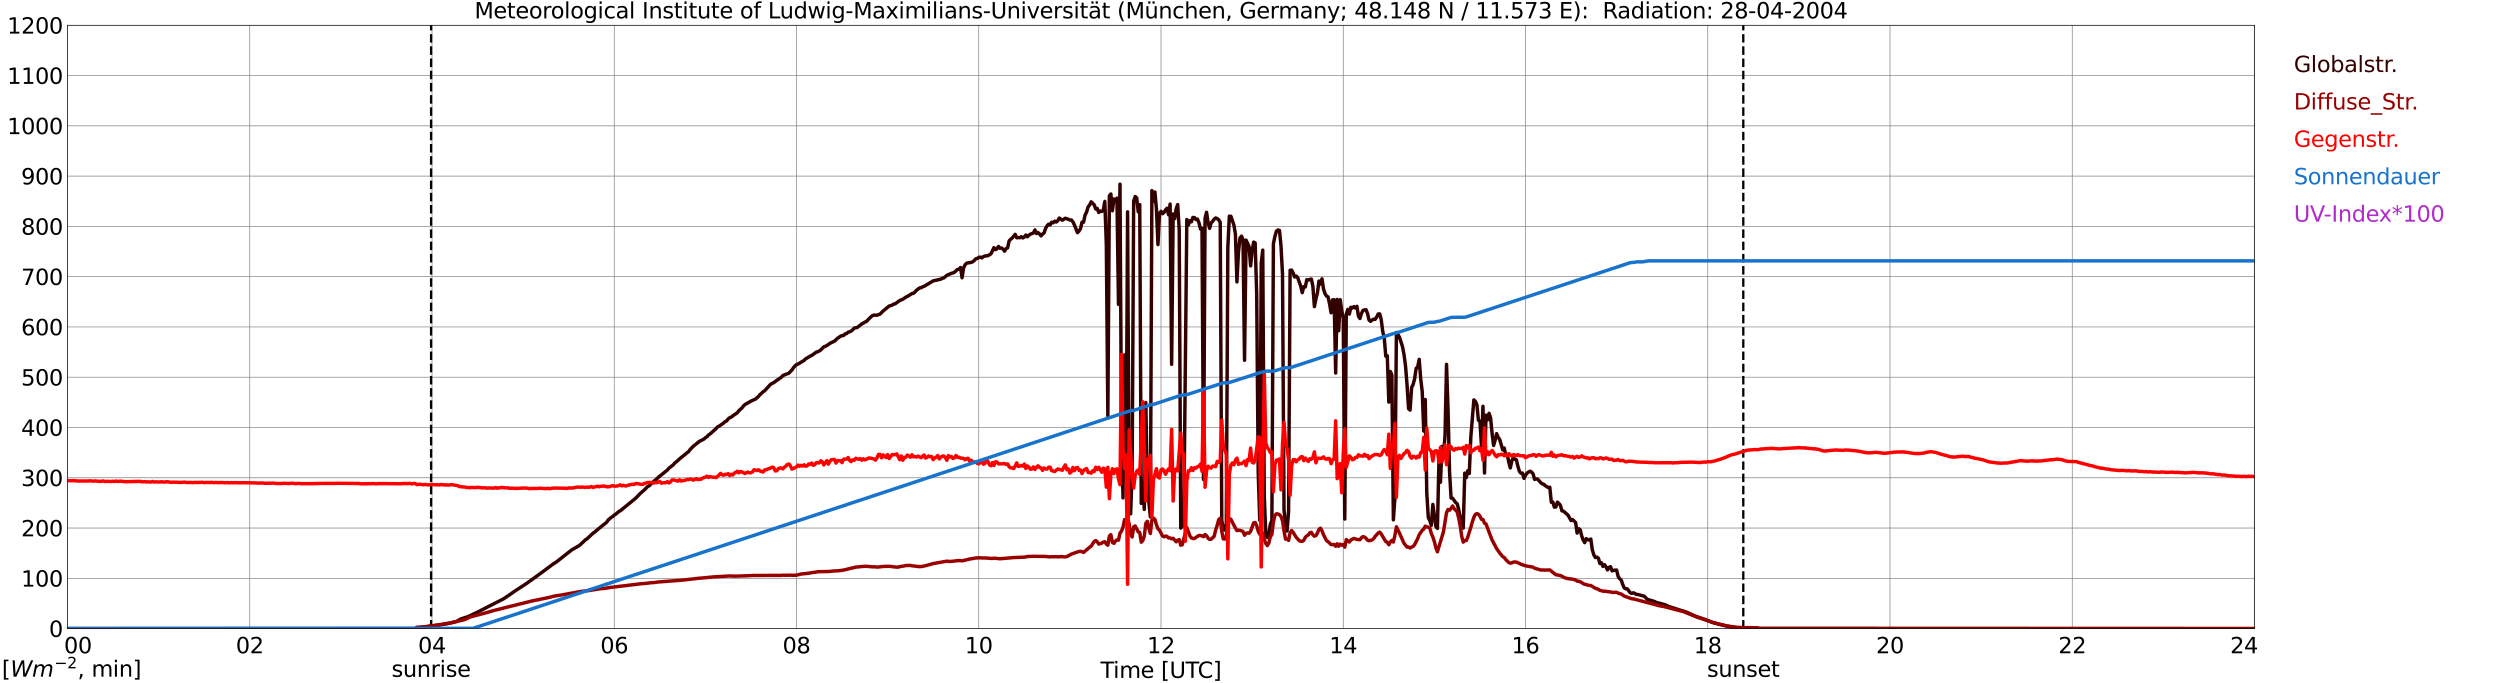 <?xml version="1.0" encoding="utf-8" standalone="no"?>
<!DOCTYPE svg PUBLIC "-//W3C//DTD SVG 1.1//EN"
  "http://www.w3.org/Graphics/SVG/1.1/DTD/svg11.dtd">
<svg xmlns:xlink="http://www.w3.org/1999/xlink" width="1085.4pt" height="296.64pt" viewBox="0 0 1085.4 296.64" xmlns="http://www.w3.org/2000/svg" version="1.1">
 <defs>
  <style type="text/css">*{stroke-linejoin: round; stroke-linecap: butt}</style>
 </defs>
 <g id="figure_1">
  <g id="patch_1">
   <path d="M 0 296.64 
L 1085.4 296.64 
L 1085.4 0 
L 0 0 
z
" style="fill: #ffffff"/>
  </g>
  <g id="axes_1">
   <g id="patch_2">
    <path d="M 29.306 272.909 
L 978.814 272.909 
L 978.814 10.976 
L 29.306 10.976 
z
" style="fill: #ffffff"/>
   </g>
   <g id="patch_3">
    <path d="M 978.814 272.909 
L 978.814 272.909 
L 978.814 10.976 
L 978.814 10.976 
z
" clip-path="url(#pb0ed65fe48)" style="fill: #d3d3d3; opacity: 0.25; stroke: #d3d3d3; stroke-linejoin: miter"/>
   </g>
   <g id="matplotlib.axis_1">
    <g id="xtick_1">
     <g id="line2d_1">
      <path d="M 29.306 272.909 
L 29.306 10.976 
" clip-path="url(#pb0ed65fe48)" style="fill: none; stroke: #808080; stroke-width: 0.3; stroke-linecap: square"/>
     </g>
     <g id="line2d_2"/>
     <g id="text_1">
      <!--    00 -->
      <g transform="translate(18.733 283.627) scale(0.095 -0.095)">
       <defs>
        <path id="DejaVuSans-20" transform="scale(0.016)"/>
        <path id="DejaVuSans-30" d="M 2034 4250 
Q 1547 4250 1301 3770 
Q 1056 3291 1056 2328 
Q 1056 1369 1301 889 
Q 1547 409 2034 409 
Q 2525 409 2770 889 
Q 3016 1369 3016 2328 
Q 3016 3291 2770 3770 
Q 2525 4250 2034 4250 
z
M 2034 4750 
Q 2819 4750 3233 4129 
Q 3647 3509 3647 2328 
Q 3647 1150 3233 529 
Q 2819 -91 2034 -91 
Q 1250 -91 836 529 
Q 422 1150 422 2328 
Q 422 3509 836 4129 
Q 1250 4750 2034 4750 
z
" transform="scale(0.016)"/>
       </defs>
       <use xlink:href="#DejaVuSans-20"/>
       <use xlink:href="#DejaVuSans-20" transform="translate(31.787 0)"/>
       <use xlink:href="#DejaVuSans-20" transform="translate(63.574 0)"/>
       <use xlink:href="#DejaVuSans-30" transform="translate(95.361 0)"/>
       <use xlink:href="#DejaVuSans-30" transform="translate(158.984 0)"/>
      </g>
     </g>
    </g>
    <g id="xtick_2">
     <g id="line2d_3">
      <path d="M 108.431 272.909 
L 108.431 10.976 
" clip-path="url(#pb0ed65fe48)" style="fill: none; stroke: #808080; stroke-width: 0.3; stroke-linecap: square"/>
     </g>
     <g id="line2d_4"/>
     <g id="text_2">
      <!-- 02 -->
      <g transform="translate(102.387 283.627) scale(0.095 -0.095)">
       <defs>
        <path id="DejaVuSans-32" d="M 1228 531 
L 3431 531 
L 3431 0 
L 469 0 
L 469 531 
Q 828 903 1448 1529 
Q 2069 2156 2228 2338 
Q 2531 2678 2651 2914 
Q 2772 3150 2772 3378 
Q 2772 3750 2511 3984 
Q 2250 4219 1831 4219 
Q 1534 4219 1204 4116 
Q 875 4013 500 3803 
L 500 4441 
Q 881 4594 1212 4672 
Q 1544 4750 1819 4750 
Q 2544 4750 2975 4387 
Q 3406 4025 3406 3419 
Q 3406 3131 3298 2873 
Q 3191 2616 2906 2266 
Q 2828 2175 2409 1742 
Q 1991 1309 1228 531 
z
" transform="scale(0.016)"/>
       </defs>
       <use xlink:href="#DejaVuSans-30"/>
       <use xlink:href="#DejaVuSans-32" transform="translate(63.623 0)"/>
      </g>
     </g>
    </g>
    <g id="xtick_3">
     <g id="line2d_5">
      <path d="M 187.557 272.909 
L 187.557 10.976 
" clip-path="url(#pb0ed65fe48)" style="fill: none; stroke: #808080; stroke-width: 0.3; stroke-linecap: square"/>
     </g>
     <g id="line2d_6"/>
     <g id="text_3">
      <!-- 04 -->
      <g transform="translate(181.513 283.627) scale(0.095 -0.095)">
       <defs>
        <path id="DejaVuSans-34" d="M 2419 4116 
L 825 1625 
L 2419 1625 
L 2419 4116 
z
M 2253 4666 
L 3047 4666 
L 3047 1625 
L 3713 1625 
L 3713 1100 
L 3047 1100 
L 3047 0 
L 2419 0 
L 2419 1100 
L 313 1100 
L 313 1709 
L 2253 4666 
z
" transform="scale(0.016)"/>
       </defs>
       <use xlink:href="#DejaVuSans-30"/>
       <use xlink:href="#DejaVuSans-34" transform="translate(63.623 0)"/>
      </g>
     </g>
    </g>
    <g id="xtick_4">
     <g id="line2d_7">
      <path d="M 266.683 272.909 
L 266.683 10.976 
" clip-path="url(#pb0ed65fe48)" style="fill: none; stroke: #808080; stroke-width: 0.3; stroke-linecap: square"/>
     </g>
     <g id="line2d_8"/>
     <g id="text_4">
      <!-- 06 -->
      <g transform="translate(260.638 283.627) scale(0.095 -0.095)">
       <defs>
        <path id="DejaVuSans-36" d="M 2113 2584 
Q 1688 2584 1439 2293 
Q 1191 2003 1191 1497 
Q 1191 994 1439 701 
Q 1688 409 2113 409 
Q 2538 409 2786 701 
Q 3034 994 3034 1497 
Q 3034 2003 2786 2293 
Q 2538 2584 2113 2584 
z
M 3366 4563 
L 3366 3988 
Q 3128 4100 2886 4159 
Q 2644 4219 2406 4219 
Q 1781 4219 1451 3797 
Q 1122 3375 1075 2522 
Q 1259 2794 1537 2939 
Q 1816 3084 2150 3084 
Q 2853 3084 3261 2657 
Q 3669 2231 3669 1497 
Q 3669 778 3244 343 
Q 2819 -91 2113 -91 
Q 1303 -91 875 529 
Q 447 1150 447 2328 
Q 447 3434 972 4092 
Q 1497 4750 2381 4750 
Q 2619 4750 2861 4703 
Q 3103 4656 3366 4563 
z
" transform="scale(0.016)"/>
       </defs>
       <use xlink:href="#DejaVuSans-30"/>
       <use xlink:href="#DejaVuSans-36" transform="translate(63.623 0)"/>
      </g>
     </g>
    </g>
    <g id="xtick_5">
     <g id="line2d_9">
      <path d="M 345.808 272.909 
L 345.808 10.976 
" clip-path="url(#pb0ed65fe48)" style="fill: none; stroke: #808080; stroke-width: 0.3; stroke-linecap: square"/>
     </g>
     <g id="line2d_10"/>
     <g id="text_5">
      <!-- 08 -->
      <g transform="translate(339.764 283.627) scale(0.095 -0.095)">
       <defs>
        <path id="DejaVuSans-38" d="M 2034 2216 
Q 1584 2216 1326 1975 
Q 1069 1734 1069 1313 
Q 1069 891 1326 650 
Q 1584 409 2034 409 
Q 2484 409 2743 651 
Q 3003 894 3003 1313 
Q 3003 1734 2745 1975 
Q 2488 2216 2034 2216 
z
M 1403 2484 
Q 997 2584 770 2862 
Q 544 3141 544 3541 
Q 544 4100 942 4425 
Q 1341 4750 2034 4750 
Q 2731 4750 3128 4425 
Q 3525 4100 3525 3541 
Q 3525 3141 3298 2862 
Q 3072 2584 2669 2484 
Q 3125 2378 3379 2068 
Q 3634 1759 3634 1313 
Q 3634 634 3220 271 
Q 2806 -91 2034 -91 
Q 1263 -91 848 271 
Q 434 634 434 1313 
Q 434 1759 690 2068 
Q 947 2378 1403 2484 
z
M 1172 3481 
Q 1172 3119 1398 2916 
Q 1625 2713 2034 2713 
Q 2441 2713 2670 2916 
Q 2900 3119 2900 3481 
Q 2900 3844 2670 4047 
Q 2441 4250 2034 4250 
Q 1625 4250 1398 4047 
Q 1172 3844 1172 3481 
z
" transform="scale(0.016)"/>
       </defs>
       <use xlink:href="#DejaVuSans-30"/>
       <use xlink:href="#DejaVuSans-38" transform="translate(63.623 0)"/>
      </g>
     </g>
    </g>
    <g id="xtick_6">
     <g id="line2d_11">
      <path d="M 424.934 272.909 
L 424.934 10.976 
" clip-path="url(#pb0ed65fe48)" style="fill: none; stroke: #808080; stroke-width: 0.3; stroke-linecap: square"/>
     </g>
     <g id="line2d_12"/>
     <g id="text_6">
      <!-- 10 -->
      <g transform="translate(418.89 283.627) scale(0.095 -0.095)">
       <defs>
        <path id="DejaVuSans-31" d="M 794 531 
L 1825 531 
L 1825 4091 
L 703 3866 
L 703 4441 
L 1819 4666 
L 2450 4666 
L 2450 531 
L 3481 531 
L 3481 0 
L 794 0 
L 794 531 
z
" transform="scale(0.016)"/>
       </defs>
       <use xlink:href="#DejaVuSans-31"/>
       <use xlink:href="#DejaVuSans-30" transform="translate(63.623 0)"/>
      </g>
     </g>
    </g>
    <g id="xtick_7">
     <g id="line2d_13">
      <path d="M 504.06 272.909 
L 504.06 10.976 
" clip-path="url(#pb0ed65fe48)" style="fill: none; stroke: #808080; stroke-width: 0.3; stroke-linecap: square"/>
     </g>
     <g id="line2d_14"/>
     <g id="text_7">
      <!-- 12 -->
      <g transform="translate(498.015 283.627) scale(0.095 -0.095)">
       <use xlink:href="#DejaVuSans-31"/>
       <use xlink:href="#DejaVuSans-32" transform="translate(63.623 0)"/>
      </g>
     </g>
    </g>
    <g id="xtick_8">
     <g id="line2d_15">
      <path d="M 583.185 272.909 
L 583.185 10.976 
" clip-path="url(#pb0ed65fe48)" style="fill: none; stroke: #808080; stroke-width: 0.3; stroke-linecap: square"/>
     </g>
     <g id="line2d_16"/>
     <g id="text_8">
      <!-- 14 -->
      <g transform="translate(577.141 283.627) scale(0.095 -0.095)">
       <use xlink:href="#DejaVuSans-31"/>
       <use xlink:href="#DejaVuSans-34" transform="translate(63.623 0)"/>
      </g>
     </g>
    </g>
    <g id="xtick_9">
     <g id="line2d_17">
      <path d="M 662.311 272.909 
L 662.311 10.976 
" clip-path="url(#pb0ed65fe48)" style="fill: none; stroke: #808080; stroke-width: 0.3; stroke-linecap: square"/>
     </g>
     <g id="line2d_18"/>
     <g id="text_9">
      <!-- 16 -->
      <g transform="translate(656.267 283.627) scale(0.095 -0.095)">
       <use xlink:href="#DejaVuSans-31"/>
       <use xlink:href="#DejaVuSans-36" transform="translate(63.623 0)"/>
      </g>
     </g>
    </g>
    <g id="xtick_10">
     <g id="line2d_19">
      <path d="M 741.437 272.909 
L 741.437 10.976 
" clip-path="url(#pb0ed65fe48)" style="fill: none; stroke: #808080; stroke-width: 0.3; stroke-linecap: square"/>
     </g>
     <g id="line2d_20"/>
     <g id="text_10">
      <!-- 18 -->
      <g transform="translate(735.392 283.627) scale(0.095 -0.095)">
       <use xlink:href="#DejaVuSans-31"/>
       <use xlink:href="#DejaVuSans-38" transform="translate(63.623 0)"/>
      </g>
     </g>
    </g>
    <g id="xtick_11">
     <g id="line2d_21">
      <path d="M 820.562 272.909 
L 820.562 10.976 
" clip-path="url(#pb0ed65fe48)" style="fill: none; stroke: #808080; stroke-width: 0.3; stroke-linecap: square"/>
     </g>
     <g id="line2d_22"/>
     <g id="text_11">
      <!-- 20 -->
      <g transform="translate(814.518 283.627) scale(0.095 -0.095)">
       <use xlink:href="#DejaVuSans-32"/>
       <use xlink:href="#DejaVuSans-30" transform="translate(63.623 0)"/>
      </g>
     </g>
    </g>
    <g id="xtick_12">
     <g id="line2d_23">
      <path d="M 899.688 272.909 
L 899.688 10.976 
" clip-path="url(#pb0ed65fe48)" style="fill: none; stroke: #808080; stroke-width: 0.3; stroke-linecap: square"/>
     </g>
     <g id="line2d_24"/>
     <g id="text_12">
      <!-- 22 -->
      <g transform="translate(893.644 283.627) scale(0.095 -0.095)">
       <use xlink:href="#DejaVuSans-32"/>
       <use xlink:href="#DejaVuSans-32" transform="translate(63.623 0)"/>
      </g>
     </g>
    </g>
    <g id="xtick_13">
     <g id="line2d_25">
      <path d="M 978.814 272.909 
L 978.814 10.976 
" clip-path="url(#pb0ed65fe48)" style="fill: none; stroke: #808080; stroke-width: 0.3; stroke-linecap: square"/>
     </g>
     <g id="line2d_26"/>
     <g id="text_13">
      <!-- 24    -->
      <g transform="translate(968.241 283.627) scale(0.095 -0.095)">
       <use xlink:href="#DejaVuSans-32"/>
       <use xlink:href="#DejaVuSans-34" transform="translate(63.623 0)"/>
       <use xlink:href="#DejaVuSans-20" transform="translate(127.246 0)"/>
       <use xlink:href="#DejaVuSans-20" transform="translate(159.033 0)"/>
       <use xlink:href="#DejaVuSans-20" transform="translate(190.82 0)"/>
      </g>
     </g>
    </g>
    <g id="text_14">
     <!-- Time [UTC] -->
     <g transform="translate(477.806 294.322) scale(0.095 -0.095)">
      <defs>
       <path id="DejaVuSans-54" d="M -19 4666 
L 3928 4666 
L 3928 4134 
L 2272 4134 
L 2272 0 
L 1638 0 
L 1638 4134 
L -19 4134 
L -19 4666 
z
" transform="scale(0.016)"/>
       <path id="DejaVuSans-69" d="M 603 3500 
L 1178 3500 
L 1178 0 
L 603 0 
L 603 3500 
z
M 603 4863 
L 1178 4863 
L 1178 4134 
L 603 4134 
L 603 4863 
z
" transform="scale(0.016)"/>
       <path id="DejaVuSans-6d" d="M 3328 2828 
Q 3544 3216 3844 3400 
Q 4144 3584 4550 3584 
Q 5097 3584 5394 3201 
Q 5691 2819 5691 2113 
L 5691 0 
L 5113 0 
L 5113 2094 
Q 5113 2597 4934 2840 
Q 4756 3084 4391 3084 
Q 3944 3084 3684 2787 
Q 3425 2491 3425 1978 
L 3425 0 
L 2847 0 
L 2847 2094 
Q 2847 2600 2669 2842 
Q 2491 3084 2119 3084 
Q 1678 3084 1418 2786 
Q 1159 2488 1159 1978 
L 1159 0 
L 581 0 
L 581 3500 
L 1159 3500 
L 1159 2956 
Q 1356 3278 1631 3431 
Q 1906 3584 2284 3584 
Q 2666 3584 2933 3390 
Q 3200 3197 3328 2828 
z
" transform="scale(0.016)"/>
       <path id="DejaVuSans-65" d="M 3597 1894 
L 3597 1613 
L 953 1613 
Q 991 1019 1311 708 
Q 1631 397 2203 397 
Q 2534 397 2845 478 
Q 3156 559 3463 722 
L 3463 178 
Q 3153 47 2828 -22 
Q 2503 -91 2169 -91 
Q 1331 -91 842 396 
Q 353 884 353 1716 
Q 353 2575 817 3079 
Q 1281 3584 2069 3584 
Q 2775 3584 3186 3129 
Q 3597 2675 3597 1894 
z
M 3022 2063 
Q 3016 2534 2758 2815 
Q 2500 3097 2075 3097 
Q 1594 3097 1305 2825 
Q 1016 2553 972 2059 
L 3022 2063 
z
" transform="scale(0.016)"/>
       <path id="DejaVuSans-5b" d="M 550 4863 
L 1875 4863 
L 1875 4416 
L 1125 4416 
L 1125 -397 
L 1875 -397 
L 1875 -844 
L 550 -844 
L 550 4863 
z
" transform="scale(0.016)"/>
       <path id="DejaVuSans-55" d="M 556 4666 
L 1191 4666 
L 1191 1831 
Q 1191 1081 1462 751 
Q 1734 422 2344 422 
Q 2950 422 3222 751 
Q 3494 1081 3494 1831 
L 3494 4666 
L 4128 4666 
L 4128 1753 
Q 4128 841 3676 375 
Q 3225 -91 2344 -91 
Q 1459 -91 1007 375 
Q 556 841 556 1753 
L 556 4666 
z
" transform="scale(0.016)"/>
       <path id="DejaVuSans-43" d="M 4122 4306 
L 4122 3641 
Q 3803 3938 3442 4084 
Q 3081 4231 2675 4231 
Q 1875 4231 1450 3742 
Q 1025 3253 1025 2328 
Q 1025 1406 1450 917 
Q 1875 428 2675 428 
Q 3081 428 3442 575 
Q 3803 722 4122 1019 
L 4122 359 
Q 3791 134 3420 21 
Q 3050 -91 2638 -91 
Q 1578 -91 968 557 
Q 359 1206 359 2328 
Q 359 3453 968 4101 
Q 1578 4750 2638 4750 
Q 3056 4750 3426 4639 
Q 3797 4528 4122 4306 
z
" transform="scale(0.016)"/>
       <path id="DejaVuSans-5d" d="M 1947 4863 
L 1947 -844 
L 622 -844 
L 622 -397 
L 1369 -397 
L 1369 4416 
L 622 4416 
L 622 4863 
L 1947 4863 
z
" transform="scale(0.016)"/>
      </defs>
      <use xlink:href="#DejaVuSans-54"/>
      <use xlink:href="#DejaVuSans-69" transform="translate(57.959 0)"/>
      <use xlink:href="#DejaVuSans-6d" transform="translate(85.742 0)"/>
      <use xlink:href="#DejaVuSans-65" transform="translate(183.154 0)"/>
      <use xlink:href="#DejaVuSans-20" transform="translate(244.678 0)"/>
      <use xlink:href="#DejaVuSans-5b" transform="translate(276.465 0)"/>
      <use xlink:href="#DejaVuSans-55" transform="translate(315.479 0)"/>
      <use xlink:href="#DejaVuSans-54" transform="translate(388.672 0)"/>
      <use xlink:href="#DejaVuSans-43" transform="translate(443.881 0)"/>
      <use xlink:href="#DejaVuSans-5d" transform="translate(513.705 0)"/>
     </g>
    </g>
   </g>
   <g id="matplotlib.axis_2">
    <g id="ytick_1">
     <g id="line2d_27">
      <path d="M 29.306 272.909 
L 978.814 272.909 
" clip-path="url(#pb0ed65fe48)" style="fill: none; stroke: #808080; stroke-width: 0.3; stroke-linecap: square"/>
     </g>
     <g id="line2d_28"/>
     <g id="text_15">
      <!-- 0 -->
      <g transform="translate(21.261 276.518) scale(0.095 -0.095)">
       <use xlink:href="#DejaVuSans-30"/>
      </g>
     </g>
    </g>
    <g id="ytick_2">
     <g id="line2d_29">
      <path d="M 29.306 251.081 
L 978.814 251.081 
" clip-path="url(#pb0ed65fe48)" style="fill: none; stroke: #808080; stroke-width: 0.3; stroke-linecap: square"/>
     </g>
     <g id="line2d_30"/>
     <g id="text_16">
      <!-- 100 -->
      <g transform="translate(9.173 254.69) scale(0.095 -0.095)">
       <use xlink:href="#DejaVuSans-31"/>
       <use xlink:href="#DejaVuSans-30" transform="translate(63.623 0)"/>
       <use xlink:href="#DejaVuSans-30" transform="translate(127.246 0)"/>
      </g>
     </g>
    </g>
    <g id="ytick_3">
     <g id="line2d_31">
      <path d="M 29.306 229.253 
L 978.814 229.253 
" clip-path="url(#pb0ed65fe48)" style="fill: none; stroke: #808080; stroke-width: 0.3; stroke-linecap: square"/>
     </g>
     <g id="line2d_32"/>
     <g id="text_17">
      <!-- 200 -->
      <g transform="translate(9.173 232.863) scale(0.095 -0.095)">
       <use xlink:href="#DejaVuSans-32"/>
       <use xlink:href="#DejaVuSans-30" transform="translate(63.623 0)"/>
       <use xlink:href="#DejaVuSans-30" transform="translate(127.246 0)"/>
      </g>
     </g>
    </g>
    <g id="ytick_4">
     <g id="line2d_33">
      <path d="M 29.306 207.426 
L 978.814 207.426 
" clip-path="url(#pb0ed65fe48)" style="fill: none; stroke: #808080; stroke-width: 0.3; stroke-linecap: square"/>
     </g>
     <g id="line2d_34"/>
     <g id="text_18">
      <!-- 300 -->
      <g transform="translate(9.173 211.035) scale(0.095 -0.095)">
       <defs>
        <path id="DejaVuSans-33" d="M 2597 2516 
Q 3050 2419 3304 2112 
Q 3559 1806 3559 1356 
Q 3559 666 3084 287 
Q 2609 -91 1734 -91 
Q 1441 -91 1130 -33 
Q 819 25 488 141 
L 488 750 
Q 750 597 1062 519 
Q 1375 441 1716 441 
Q 2309 441 2620 675 
Q 2931 909 2931 1356 
Q 2931 1769 2642 2001 
Q 2353 2234 1838 2234 
L 1294 2234 
L 1294 2753 
L 1863 2753 
Q 2328 2753 2575 2939 
Q 2822 3125 2822 3475 
Q 2822 3834 2567 4026 
Q 2313 4219 1838 4219 
Q 1578 4219 1281 4162 
Q 984 4106 628 3988 
L 628 4550 
Q 988 4650 1302 4700 
Q 1616 4750 1894 4750 
Q 2613 4750 3031 4423 
Q 3450 4097 3450 3541 
Q 3450 3153 3228 2886 
Q 3006 2619 2597 2516 
z
" transform="scale(0.016)"/>
       </defs>
       <use xlink:href="#DejaVuSans-33"/>
       <use xlink:href="#DejaVuSans-30" transform="translate(63.623 0)"/>
       <use xlink:href="#DejaVuSans-30" transform="translate(127.246 0)"/>
      </g>
     </g>
    </g>
    <g id="ytick_5">
     <g id="line2d_35">
      <path d="M 29.306 185.598 
L 978.814 185.598 
" clip-path="url(#pb0ed65fe48)" style="fill: none; stroke: #808080; stroke-width: 0.3; stroke-linecap: square"/>
     </g>
     <g id="line2d_36"/>
     <g id="text_19">
      <!-- 400 -->
      <g transform="translate(9.173 189.207) scale(0.095 -0.095)">
       <use xlink:href="#DejaVuSans-34"/>
       <use xlink:href="#DejaVuSans-30" transform="translate(63.623 0)"/>
       <use xlink:href="#DejaVuSans-30" transform="translate(127.246 0)"/>
      </g>
     </g>
    </g>
    <g id="ytick_6">
     <g id="line2d_37">
      <path d="M 29.306 163.77 
L 978.814 163.77 
" clip-path="url(#pb0ed65fe48)" style="fill: none; stroke: #808080; stroke-width: 0.3; stroke-linecap: square"/>
     </g>
     <g id="line2d_38"/>
     <g id="text_20">
      <!-- 500 -->
      <g transform="translate(9.173 167.379) scale(0.095 -0.095)">
       <defs>
        <path id="DejaVuSans-35" d="M 691 4666 
L 3169 4666 
L 3169 4134 
L 1269 4134 
L 1269 2991 
Q 1406 3038 1543 3061 
Q 1681 3084 1819 3084 
Q 2600 3084 3056 2656 
Q 3513 2228 3513 1497 
Q 3513 744 3044 326 
Q 2575 -91 1722 -91 
Q 1428 -91 1123 -41 
Q 819 9 494 109 
L 494 744 
Q 775 591 1075 516 
Q 1375 441 1709 441 
Q 2250 441 2565 725 
Q 2881 1009 2881 1497 
Q 2881 1984 2565 2268 
Q 2250 2553 1709 2553 
Q 1456 2553 1204 2497 
Q 953 2441 691 2322 
L 691 4666 
z
" transform="scale(0.016)"/>
       </defs>
       <use xlink:href="#DejaVuSans-35"/>
       <use xlink:href="#DejaVuSans-30" transform="translate(63.623 0)"/>
       <use xlink:href="#DejaVuSans-30" transform="translate(127.246 0)"/>
      </g>
     </g>
    </g>
    <g id="ytick_7">
     <g id="line2d_39">
      <path d="M 29.306 141.942 
L 978.814 141.942 
" clip-path="url(#pb0ed65fe48)" style="fill: none; stroke: #808080; stroke-width: 0.3; stroke-linecap: square"/>
     </g>
     <g id="line2d_40"/>
     <g id="text_21">
      <!-- 600 -->
      <g transform="translate(9.173 145.551) scale(0.095 -0.095)">
       <use xlink:href="#DejaVuSans-36"/>
       <use xlink:href="#DejaVuSans-30" transform="translate(63.623 0)"/>
       <use xlink:href="#DejaVuSans-30" transform="translate(127.246 0)"/>
      </g>
     </g>
    </g>
    <g id="ytick_8">
     <g id="line2d_41">
      <path d="M 29.306 120.114 
L 978.814 120.114 
" clip-path="url(#pb0ed65fe48)" style="fill: none; stroke: #808080; stroke-width: 0.3; stroke-linecap: square"/>
     </g>
     <g id="line2d_42"/>
     <g id="text_22">
      <!-- 700 -->
      <g transform="translate(9.173 123.724) scale(0.095 -0.095)">
       <defs>
        <path id="DejaVuSans-37" d="M 525 4666 
L 3525 4666 
L 3525 4397 
L 1831 0 
L 1172 0 
L 2766 4134 
L 525 4134 
L 525 4666 
z
" transform="scale(0.016)"/>
       </defs>
       <use xlink:href="#DejaVuSans-37"/>
       <use xlink:href="#DejaVuSans-30" transform="translate(63.623 0)"/>
       <use xlink:href="#DejaVuSans-30" transform="translate(127.246 0)"/>
      </g>
     </g>
    </g>
    <g id="ytick_9">
     <g id="line2d_43">
      <path d="M 29.306 98.287 
L 978.814 98.287 
" clip-path="url(#pb0ed65fe48)" style="fill: none; stroke: #808080; stroke-width: 0.3; stroke-linecap: square"/>
     </g>
     <g id="line2d_44"/>
     <g id="text_23">
      <!-- 800 -->
      <g transform="translate(9.173 101.896) scale(0.095 -0.095)">
       <use xlink:href="#DejaVuSans-38"/>
       <use xlink:href="#DejaVuSans-30" transform="translate(63.623 0)"/>
       <use xlink:href="#DejaVuSans-30" transform="translate(127.246 0)"/>
      </g>
     </g>
    </g>
    <g id="ytick_10">
     <g id="line2d_45">
      <path d="M 29.306 76.459 
L 978.814 76.459 
" clip-path="url(#pb0ed65fe48)" style="fill: none; stroke: #808080; stroke-width: 0.3; stroke-linecap: square"/>
     </g>
     <g id="line2d_46"/>
     <g id="text_24">
      <!-- 900 -->
      <g transform="translate(9.173 80.068) scale(0.095 -0.095)">
       <defs>
        <path id="DejaVuSans-39" d="M 703 97 
L 703 672 
Q 941 559 1184 500 
Q 1428 441 1663 441 
Q 2288 441 2617 861 
Q 2947 1281 2994 2138 
Q 2813 1869 2534 1725 
Q 2256 1581 1919 1581 
Q 1219 1581 811 2004 
Q 403 2428 403 3163 
Q 403 3881 828 4315 
Q 1253 4750 1959 4750 
Q 2769 4750 3195 4129 
Q 3622 3509 3622 2328 
Q 3622 1225 3098 567 
Q 2575 -91 1691 -91 
Q 1453 -91 1209 -44 
Q 966 3 703 97 
z
M 1959 2075 
Q 2384 2075 2632 2365 
Q 2881 2656 2881 3163 
Q 2881 3666 2632 3958 
Q 2384 4250 1959 4250 
Q 1534 4250 1286 3958 
Q 1038 3666 1038 3163 
Q 1038 2656 1286 2365 
Q 1534 2075 1959 2075 
z
" transform="scale(0.016)"/>
       </defs>
       <use xlink:href="#DejaVuSans-39"/>
       <use xlink:href="#DejaVuSans-30" transform="translate(63.623 0)"/>
       <use xlink:href="#DejaVuSans-30" transform="translate(127.246 0)"/>
      </g>
     </g>
    </g>
    <g id="ytick_11">
     <g id="line2d_47">
      <path d="M 29.306 54.631 
L 978.814 54.631 
" clip-path="url(#pb0ed65fe48)" style="fill: none; stroke: #808080; stroke-width: 0.3; stroke-linecap: square"/>
     </g>
     <g id="line2d_48"/>
     <g id="text_25">
      <!-- 1000 -->
      <g transform="translate(3.128 58.24) scale(0.095 -0.095)">
       <use xlink:href="#DejaVuSans-31"/>
       <use xlink:href="#DejaVuSans-30" transform="translate(63.623 0)"/>
       <use xlink:href="#DejaVuSans-30" transform="translate(127.246 0)"/>
       <use xlink:href="#DejaVuSans-30" transform="translate(190.869 0)"/>
      </g>
     </g>
    </g>
    <g id="ytick_12">
     <g id="line2d_49">
      <path d="M 29.306 32.803 
L 978.814 32.803 
" clip-path="url(#pb0ed65fe48)" style="fill: none; stroke: #808080; stroke-width: 0.3; stroke-linecap: square"/>
     </g>
     <g id="line2d_50"/>
     <g id="text_26">
      <!-- 1100 -->
      <g transform="translate(3.128 36.413) scale(0.095 -0.095)">
       <use xlink:href="#DejaVuSans-31"/>
       <use xlink:href="#DejaVuSans-31" transform="translate(63.623 0)"/>
       <use xlink:href="#DejaVuSans-30" transform="translate(127.246 0)"/>
       <use xlink:href="#DejaVuSans-30" transform="translate(190.869 0)"/>
      </g>
     </g>
    </g>
    <g id="ytick_13">
     <g id="line2d_51">
      <path d="M 29.306 10.976 
L 978.814 10.976 
" clip-path="url(#pb0ed65fe48)" style="fill: none; stroke: #808080; stroke-width: 0.3; stroke-linecap: square"/>
     </g>
     <g id="line2d_52"/>
     <g id="text_27">
      <!-- 1200 -->
      <g transform="translate(3.128 14.585) scale(0.095 -0.095)">
       <use xlink:href="#DejaVuSans-31"/>
       <use xlink:href="#DejaVuSans-32" transform="translate(63.623 0)"/>
       <use xlink:href="#DejaVuSans-30" transform="translate(127.246 0)"/>
       <use xlink:href="#DejaVuSans-30" transform="translate(190.869 0)"/>
      </g>
     </g>
    </g>
   </g>
   <g id="line2d_53">
    <path d="M 187.161 272.909 
L 187.161 10.976 
" clip-path="url(#pb0ed65fe48)" style="fill: none; stroke-dasharray: 3.7,1.6; stroke-dashoffset: 0; stroke: #000000"/>
   </g>
   <g id="line2d_54">
    <path d="M 756.866 272.909 
L 756.866 10.976 
" clip-path="url(#pb0ed65fe48)" style="fill: none; stroke-dasharray: 3.7,1.6; stroke-dashoffset: 0; stroke: #000000"/>
   </g>
   <g id="line2d_55">
    <path d="M 29.306 272.909 
L 180.304 272.909 
L 180.963 272.608 
L 182.282 272.485 
L 183.601 272.239 
L 192.173 271.134 
L 193.492 270.888 
L 194.81 270.641 
L 198.107 269.864 
L 200.085 268.718 
L 203.382 267.653 
L 205.36 266.67 
L 207.339 265.769 
L 208.657 265.073 
L 211.295 263.721 
L 218.548 260.035 
L 221.186 258.273 
L 223.823 256.431 
L 228.439 253.441 
L 233.054 250.125 
L 235.692 248.2 
L 237.67 246.726 
L 238.989 245.742 
L 240.308 244.76 
L 241.626 243.941 
L 244.264 241.852 
L 248.22 238.74 
L 251.517 236.856 
L 253.495 235.014 
L 254.155 234.359 
L 254.814 233.99 
L 257.451 231.491 
L 258.111 231.082 
L 259.43 229.934 
L 263.386 226.741 
L 264.045 225.759 
L 265.364 224.652 
L 266.023 224.242 
L 266.683 223.628 
L 267.342 223.218 
L 268.661 222.113 
L 269.32 221.745 
L 275.914 216.379 
L 277.892 214.332 
L 279.87 212.57 
L 281.189 211.219 
L 281.849 210.933 
L 283.167 209.582 
L 283.827 208.967 
L 285.145 207.943 
L 285.805 207.247 
L 289.761 204.053 
L 290.42 203.274 
L 291.739 202.25 
L 292.399 201.718 
L 293.058 200.899 
L 293.717 200.449 
L 295.036 199.22 
L 296.355 198.155 
L 298.333 196.557 
L 298.992 196.027 
L 299.652 195.126 
L 300.971 193.774 
L 303.608 191.644 
L 305.586 190.662 
L 306.246 190.046 
L 306.905 189.638 
L 307.564 188.859 
L 308.224 188.451 
L 310.861 186.115 
L 311.521 185.338 
L 312.18 185.05 
L 314.158 183.657 
L 314.818 183.044 
L 315.477 182.758 
L 316.136 181.856 
L 316.796 181.365 
L 317.455 181.079 
L 318.774 180.095 
L 320.093 179.235 
L 320.752 178.333 
L 322.071 177.188 
L 322.73 176.328 
L 323.39 175.673 
L 326.027 174.158 
L 328.005 173.256 
L 329.324 172.11 
L 329.983 171.29 
L 330.643 170.759 
L 331.302 170.063 
L 331.961 169.694 
L 334.599 166.787 
L 335.918 166.13 
L 337.236 165.147 
L 339.215 163.796 
L 339.874 163.058 
L 342.512 161.995 
L 343.83 160.642 
L 344.49 159.66 
L 345.149 158.883 
L 345.808 158.309 
L 346.468 158.062 
L 349.105 156.466 
L 349.765 155.812 
L 351.743 154.622 
L 352.402 154.336 
L 354.38 152.902 
L 355.04 152.699 
L 355.699 152.372 
L 356.359 151.92 
L 357.677 150.569 
L 358.337 150.363 
L 359.655 149.586 
L 360.315 149.054 
L 362.293 148.111 
L 363.612 146.882 
L 364.93 145.983 
L 365.59 145.694 
L 366.249 145.655 
L 366.909 144.959 
L 367.568 144.834 
L 368.227 144.221 
L 368.887 144.057 
L 369.546 143.73 
L 370.206 143.197 
L 370.865 142.46 
L 372.184 142.174 
L 374.162 140.617 
L 374.821 140.29 
L 375.481 139.838 
L 376.14 139.594 
L 377.459 138.201 
L 378.777 137.014 
L 379.437 136.808 
L 380.756 136.85 
L 382.074 136.359 
L 383.393 135.047 
L 386.031 132.877 
L 387.349 132.467 
L 388.009 132.017 
L 388.668 131.895 
L 389.987 130.91 
L 390.646 130.461 
L 391.965 129.928 
L 393.284 128.987 
L 393.943 128.699 
L 395.921 127.47 
L 396.581 127.348 
L 397.24 126.774 
L 397.899 126.039 
L 399.218 125.015 
L 399.878 124.932 
L 400.537 124.524 
L 401.196 124.319 
L 405.153 121.944 
L 408.45 121.206 
L 409.109 120.796 
L 409.768 120.673 
L 411.087 119.527 
L 413.065 118.667 
L 413.725 118.504 
L 414.384 118.174 
L 415.703 116.987 
L 416.362 116.906 
L 417.022 116.127 
L 417.681 120.59 
L 418.34 116.332 
L 419 114.981 
L 419.659 114.243 
L 421.637 113.915 
L 422.297 113.671 
L 422.956 113.138 
L 423.615 112.359 
L 424.275 112.237 
L 424.934 111.746 
L 425.593 111.623 
L 426.253 111.951 
L 426.912 111.418 
L 427.572 111.172 
L 428.89 111.008 
L 430.209 110.231 
L 431.528 107.526 
L 432.187 108.386 
L 432.847 108.02 
L 433.506 106.996 
L 434.165 107.773 
L 434.825 107.69 
L 435.484 108.183 
L 436.144 109.043 
L 436.803 107.895 
L 437.462 107.609 
L 438.122 104.58 
L 438.781 103.883 
L 439.44 103.351 
L 440.759 101.753 
L 441.419 103.226 
L 442.078 103.146 
L 442.737 103.226 
L 443.397 102.777 
L 444.056 103.309 
L 444.716 102.899 
L 445.375 102.039 
L 446.034 102.818 
L 446.694 102.122 
L 447.353 101.672 
L 448.672 101.14 
L 449.331 99.828 
L 449.991 101.384 
L 450.65 100.976 
L 451.309 101.548 
L 451.969 102.408 
L 452.628 101.631 
L 453.287 101.14 
L 453.947 99.173 
L 454.606 98.027 
L 455.266 97.331 
L 455.925 97.658 
L 456.584 96.471 
L 457.244 96.715 
L 457.903 96.019 
L 458.563 96.388 
L 459.222 95.855 
L 459.881 94.668 
L 461.2 95.611 
L 462.519 94.751 
L 463.838 95.2 
L 464.497 95.528 
L 465.156 95.486 
L 465.816 96.307 
L 466.475 97.7 
L 467.794 101.015 
L 468.453 100.319 
L 469.113 99.295 
L 469.772 96.429 
L 470.431 96.471 
L 471.091 93.399 
L 471.75 92.088 
L 472.409 89.835 
L 473.069 89.016 
L 473.728 87.624 
L 475.047 88.894 
L 475.706 90.736 
L 476.366 90.492 
L 477.025 92.251 
L 477.685 91.597 
L 478.344 91.802 
L 479.003 91.433 
L 479.663 87.46 
L 480.322 106.3 
L 480.981 180.628 
L 481.641 85.044 
L 482.3 84.225 
L 482.96 91.516 
L 483.619 86.395 
L 484.278 87.624 
L 484.938 86.028 
L 485.597 132.139 
L 486.256 79.967 
L 486.916 191.234 
L 487.575 216.174 
L 488.235 154.092 
L 488.894 207.698 
L 489.553 91.965 
L 490.213 216.79 
L 490.872 223.096 
L 491.532 204.708 
L 492.191 87.255 
L 492.85 85.332 
L 493.51 85.904 
L 494.169 91.965 
L 494.828 88.853 
L 495.488 218.549 
L 496.147 209.091 
L 496.807 221.17 
L 497.466 174.771 
L 498.125 211.055 
L 499.444 224.405 
L 500.103 82.752 
L 500.763 87.419 
L 501.422 83.365 
L 502.082 90.819 
L 502.741 106.175 
L 503.4 92.62 
L 504.06 91.76 
L 504.719 92.784 
L 505.379 92.212 
L 506.038 91.105 
L 506.697 90.409 
L 507.357 93.275 
L 508.016 88.608 
L 508.675 158.186 
L 509.335 92.908 
L 509.994 94.914 
L 510.654 90.614 
L 511.313 88.811 
L 511.972 99.952 
L 512.632 229.279 
L 513.291 228.583 
L 513.95 225.471 
L 515.269 95.323 
L 515.929 97.7 
L 516.588 95.816 
L 517.247 96.307 
L 517.907 94.423 
L 518.566 94.462 
L 519.226 95.283 
L 519.885 95.12 
L 520.544 96.757 
L 521.204 99.42 
L 521.863 99.131 
L 522.522 208.189 
L 523.182 94.792 
L 523.841 92.171 
L 524.501 96.676 
L 525.16 99.131 
L 525.819 96.715 
L 526.479 96.102 
L 527.138 95.159 
L 527.797 94.626 
L 528.457 94.914 
L 529.116 95.405 
L 529.776 96.551 
L 530.435 225.798 
L 531.094 229.854 
L 531.754 230.139 
L 532.413 227.274 
L 533.073 107.446 
L 533.732 93.849 
L 534.391 93.891 
L 535.71 97.7 
L 536.369 101.711 
L 537.029 122.393 
L 537.688 109.493 
L 538.348 103.351 
L 539.007 102.532 
L 539.666 104.006 
L 540.326 156.425 
L 540.985 104.252 
L 542.304 107.077 
L 542.963 115.43 
L 543.623 108.838 
L 544.282 105.112 
L 544.941 105.479 
L 545.601 127.553 
L 546.26 204.955 
L 546.919 225.881 
L 547.579 114.04 
L 548.238 108.592 
L 548.898 215.438 
L 549.557 231.942 
L 550.216 233.374 
L 550.876 231.737 
L 551.535 227.601 
L 552.195 226.003 
L 552.854 105.806 
L 553.513 102.696 
L 554.173 100.36 
L 554.832 99.828 
L 555.491 100.033 
L 556.151 106.708 
L 556.81 118.953 
L 557.47 221.334 
L 558.129 228.134 
L 558.788 230.55 
L 559.448 222.03 
L 560.107 117.355 
L 560.766 117.275 
L 561.426 118.504 
L 562.085 120.263 
L 562.745 119.855 
L 563.404 120.51 
L 564.723 124.236 
L 565.382 127.062 
L 566.042 124.441 
L 566.701 124.604 
L 567.36 121.411 
L 568.02 121.614 
L 568.679 121.287 
L 569.338 121.164 
L 569.998 124.319 
L 570.657 133.124 
L 571.317 129.806 
L 571.976 127.184 
L 572.635 122.024 
L 573.295 123.334 
L 573.954 121.042 
L 574.613 125.464 
L 575.273 127.512 
L 575.932 128.536 
L 576.592 128.905 
L 577.251 131.976 
L 577.91 135.785 
L 578.57 130.175 
L 579.229 130.133 
L 579.889 161.954 
L 580.548 130.011 
L 581.207 143.566 
L 581.867 130.133 
L 582.526 134.925 
L 583.185 138.118 
L 583.845 225.348 
L 584.504 136.359 
L 585.164 134.311 
L 585.823 136.359 
L 586.482 133.41 
L 587.142 133.737 
L 587.801 133.124 
L 588.46 133.737 
L 589.12 132.999 
L 589.779 137.258 
L 590.439 138.282 
L 591.098 136.071 
L 591.757 134.761 
L 592.417 134.556 
L 593.076 134.475 
L 593.736 136.154 
L 594.395 138.978 
L 595.054 139.511 
L 595.714 138.939 
L 596.373 138.57 
L 597.032 138.651 
L 597.692 137.668 
L 598.351 136.317 
L 599.011 136.276 
L 599.67 138.814 
L 600.329 143.935 
L 600.989 146.718 
L 601.648 154.622 
L 602.307 154.458 
L 602.967 174.566 
L 603.626 161.299 
L 604.286 162.772 
L 604.945 225.717 
L 605.604 216.257 
L 606.264 144.343 
L 606.923 145.162 
L 607.582 146.391 
L 608.901 150.486 
L 609.561 153.926 
L 610.22 158.8 
L 610.879 167.073 
L 611.539 177.434 
L 612.198 178.048 
L 612.858 168.301 
L 613.517 166.909 
L 614.176 164.451 
L 614.836 159.906 
L 615.495 159.332 
L 616.154 156.015 
L 616.814 164.534 
L 617.473 169.98 
L 618.133 187.18 
L 618.792 173.462 
L 619.451 214.127 
L 620.111 224.693 
L 620.77 226.045 
L 621.429 228.051 
L 622.089 219.001 
L 623.408 228.542 
L 624.067 229.402 
L 624.726 200.286 
L 625.386 209.377 
L 626.045 193.814 
L 626.705 198.075 
L 627.364 189.228 
L 628.023 158.186 
L 628.683 177.762 
L 629.342 205.077 
L 630.001 216.257 
L 630.661 216.299 
L 631.98 218.182 
L 632.639 218.673 
L 633.298 221.17 
L 633.958 224.53 
L 634.617 225.839 
L 635.276 229.279 
L 635.936 205.404 
L 636.595 207.371 
L 637.255 204.339 
L 637.914 205.568 
L 638.573 189.677 
L 639.892 173.625 
L 640.552 174.239 
L 641.211 175.753 
L 641.87 182.47 
L 642.53 182.839 
L 643.189 193.774 
L 643.848 176.41 
L 644.508 205.363 
L 645.167 180.259 
L 645.827 182.267 
L 646.486 179.44 
L 647.145 181.407 
L 647.805 188.163 
L 648.464 193.406 
L 649.123 191.07 
L 649.783 188.287 
L 650.442 189.883 
L 651.102 190.784 
L 652.42 195.331 
L 653.08 194.51 
L 653.739 197.623 
L 654.399 197.378 
L 655.058 200.694 
L 655.717 203.152 
L 656.377 200.039 
L 657.036 198.688 
L 657.695 199.426 
L 658.355 199.631 
L 659.014 202.455 
L 659.674 204.666 
L 660.333 205.446 
L 660.992 205.404 
L 661.652 207.698 
L 662.311 206.345 
L 662.97 205.446 
L 663.63 204.913 
L 664.289 204.586 
L 664.949 204.955 
L 665.608 205.732 
L 666.267 208.148 
L 666.927 207.901 
L 667.586 208.026 
L 668.905 209.499 
L 669.564 210.073 
L 670.224 210.237 
L 670.883 210.85 
L 672.202 211.71 
L 672.861 211.547 
L 673.521 218.058 
L 674.18 217.977 
L 674.839 220.188 
L 675.499 220.105 
L 676.158 218.019 
L 676.817 218.549 
L 677.477 219.492 
L 678.136 221.786 
L 678.796 221.908 
L 680.774 223.67 
L 682.092 226.003 
L 682.752 225.595 
L 684.071 226.863 
L 684.73 231.449 
L 685.389 229.565 
L 686.049 229.976 
L 686.708 232.678 
L 687.368 234.481 
L 688.027 235.586 
L 688.686 233.865 
L 689.346 234.317 
L 690.005 234.44 
L 690.664 234.029 
L 691.324 238.74 
L 691.983 240.909 
L 692.643 242.057 
L 693.302 241.894 
L 693.961 242.343 
L 694.621 244.677 
L 695.28 244.349 
L 695.939 245.906 
L 696.599 245.17 
L 697.258 246.069 
L 697.918 247.423 
L 698.577 246.358 
L 699.236 246.03 
L 699.896 247.831 
L 701.215 247.503 
L 701.874 247.503 
L 702.533 250.289 
L 703.193 251.271 
L 703.852 251.804 
L 704.511 253.729 
L 705.171 255.244 
L 705.83 255.654 
L 706.49 255.654 
L 707.808 257.374 
L 708.468 257.618 
L 709.127 257.374 
L 709.786 257.66 
L 710.446 258.07 
L 711.105 258.11 
L 713.743 258.806 
L 714.402 259.338 
L 715.062 260.157 
L 716.38 260.567 
L 718.358 261.141 
L 719.018 261.51 
L 722.974 262.573 
L 724.293 263.23 
L 732.205 265.769 
L 735.502 267.284 
L 739.459 268.718 
L 740.118 268.882 
L 743.415 270.191 
L 744.734 270.602 
L 747.371 271.298 
L 751.327 272.197 
L 751.987 272.322 
L 752.646 272.322 
L 754.624 272.608 
L 755.943 272.73 
L 757.262 272.73 
L 758.581 272.813 
L 978.154 272.909 
L 978.154 272.909 
" clip-path="url(#pb0ed65fe48)" style="fill: none; stroke: #330000; stroke-width: 1.5; stroke-linecap: square"/>
   </g>
   <g id="line2d_56">
    <path d="M 29.306 272.909 
L 180.304 272.909 
L 180.963 272.304 
L 181.623 272.346 
L 182.282 272.221 
L 184.26 272.178 
L 190.195 271.339 
L 194.151 270.667 
L 196.129 270.331 
L 197.448 269.995 
L 200.745 269.281 
L 202.063 268.862 
L 204.042 267.897 
L 211.295 265.965 
L 214.592 265.001 
L 231.076 260.886 
L 237.67 259.544 
L 240.967 258.747 
L 244.264 258.243 
L 252.176 256.774 
L 254.814 256.521 
L 258.111 256.018 
L 260.748 255.597 
L 262.726 255.429 
L 265.364 254.969 
L 267.342 254.759 
L 278.552 253.414 
L 279.87 253.331 
L 283.167 252.954 
L 283.827 252.954 
L 285.805 252.659 
L 287.124 252.576 
L 296.355 251.862 
L 302.949 251.107 
L 306.246 250.813 
L 309.543 250.476 
L 316.796 250.057 
L 318.774 250.14 
L 320.752 250.099 
L 323.39 250.016 
L 327.346 249.848 
L 339.215 249.804 
L 339.874 249.721 
L 341.193 249.763 
L 343.171 249.721 
L 344.49 249.763 
L 345.808 249.721 
L 347.127 249.385 
L 347.787 249.217 
L 350.424 248.966 
L 353.062 248.545 
L 354.38 248.379 
L 355.04 248.211 
L 359.655 248.126 
L 362.293 247.875 
L 364.271 247.789 
L 366.249 247.497 
L 371.524 246.237 
L 373.502 246.028 
L 375.481 245.86 
L 376.799 245.901 
L 378.777 246.111 
L 379.437 246.069 
L 380.756 246.196 
L 382.074 246.111 
L 382.734 245.984 
L 384.053 245.901 
L 386.031 245.86 
L 389.328 246.237 
L 389.987 246.237 
L 390.646 246.028 
L 392.624 245.692 
L 393.284 245.524 
L 395.262 245.482 
L 395.921 245.65 
L 397.24 245.775 
L 397.899 245.901 
L 398.559 245.901 
L 399.218 246.028 
L 400.537 245.901 
L 402.515 245.439 
L 405.153 244.683 
L 411.087 243.633 
L 412.406 243.76 
L 414.384 243.592 
L 415.703 243.382 
L 417.022 243.382 
L 417.681 243.509 
L 420.978 242.71 
L 422.297 242.501 
L 423.615 242.25 
L 425.593 242.164 
L 426.253 242.25 
L 427.572 242.25 
L 428.89 242.332 
L 430.209 242.418 
L 430.869 242.459 
L 431.528 242.332 
L 434.165 242.586 
L 438.122 242.25 
L 440.1 242.081 
L 444.056 241.913 
L 444.716 241.913 
L 446.034 241.619 
L 448.672 241.536 
L 453.947 241.577 
L 455.266 241.745 
L 455.925 241.787 
L 456.584 241.662 
L 457.244 241.745 
L 458.563 241.662 
L 459.222 241.787 
L 460.541 241.662 
L 461.2 241.662 
L 461.859 241.787 
L 462.519 241.787 
L 463.178 241.619 
L 463.838 241.326 
L 465.156 240.571 
L 467.794 239.648 
L 468.453 239.436 
L 469.113 239.353 
L 469.772 239.521 
L 470.431 239.857 
L 473.069 237.589 
L 473.728 237.129 
L 475.047 235.114 
L 475.706 234.693 
L 476.366 235.197 
L 477.025 236.205 
L 477.685 236.079 
L 478.344 235.784 
L 479.003 235.365 
L 479.663 235.197 
L 480.322 236.205 
L 480.981 236.707 
L 481.641 232.72 
L 482.3 232.132 
L 482.96 235.492 
L 483.619 235.911 
L 484.278 234.946 
L 484.938 234.4 
L 485.597 234.525 
L 486.256 231.419 
L 486.916 230.58 
L 487.575 228.858 
L 488.235 225.584 
L 489.553 225.46 
L 490.213 227.263 
L 490.872 231.881 
L 491.532 233.141 
L 492.191 228.734 
L 492.85 228.354 
L 494.169 230.917 
L 494.828 231.168 
L 495.488 235.407 
L 496.147 234.693 
L 496.807 232.763 
L 497.466 227.221 
L 498.125 226.339 
L 498.785 229.404 
L 499.444 231.628 
L 500.103 225.752 
L 500.763 224.914 
L 501.422 225.501 
L 502.082 227.808 
L 502.741 229.572 
L 503.4 230.159 
L 504.719 232.72 
L 505.379 233.056 
L 506.038 232.72 
L 506.697 232.888 
L 507.357 233.56 
L 508.016 233.518 
L 508.675 233.938 
L 509.335 233.728 
L 510.654 235.238 
L 511.313 234.525 
L 511.972 234.274 
L 512.632 236.707 
L 513.291 236.498 
L 515.269 229.026 
L 516.588 232.637 
L 517.247 233.518 
L 517.907 233.811 
L 518.566 233.769 
L 520.544 232.469 
L 521.863 232.637 
L 522.522 233.014 
L 523.182 232.091 
L 523.841 232.595 
L 524.501 233.686 
L 525.16 234.191 
L 525.819 234.106 
L 527.138 232.846 
L 527.797 230.076 
L 528.457 228.061 
L 529.116 225.584 
L 529.776 224.997 
L 530.435 230.622 
L 531.094 233.979 
L 531.754 234.023 
L 532.413 232.72 
L 533.073 227.684 
L 533.732 225.206 
L 534.391 225.46 
L 536.369 229.279 
L 537.029 230.371 
L 537.688 230.203 
L 538.348 230.244 
L 539.007 230.454 
L 539.666 230.79 
L 540.326 232.386 
L 540.985 231.545 
L 541.644 231.377 
L 542.304 231.504 
L 542.963 230.663 
L 544.282 227.012 
L 544.941 226.843 
L 545.601 228.188 
L 546.26 230.622 
L 546.919 231.923 
L 547.579 230.748 
L 548.238 231.504 
L 548.898 234.232 
L 549.557 235.952 
L 550.216 236.876 
L 550.876 235.743 
L 551.535 233.014 
L 552.195 232.091 
L 552.854 226.675 
L 553.513 223.779 
L 554.173 223.065 
L 554.832 223.15 
L 555.491 223.443 
L 556.151 224.2 
L 556.81 226.13 
L 557.47 230.58 
L 558.129 234.064 
L 558.788 234.023 
L 559.448 234.61 
L 560.107 231.294 
L 560.766 230.327 
L 561.426 231.126 
L 562.745 233.265 
L 564.063 234.693 
L 564.723 235.029 
L 565.382 235.029 
L 566.042 234.61 
L 566.701 233.309 
L 567.36 232.637 
L 568.02 232.259 
L 568.679 231.294 
L 569.338 231.126 
L 569.998 232.174 
L 570.657 232.805 
L 571.317 232.554 
L 571.976 231.419 
L 572.635 229.867 
L 573.295 229.321 
L 573.954 230.412 
L 574.613 232.174 
L 575.932 234.736 
L 576.592 235.156 
L 577.91 236.456 
L 579.229 236.415 
L 579.889 237.17 
L 580.548 236.079 
L 581.207 237.17 
L 581.867 236.247 
L 582.526 236.666 
L 583.185 236.415 
L 583.845 237.548 
L 584.504 234.274 
L 585.823 235.324 
L 586.482 234.442 
L 587.801 233.769 
L 589.12 234.191 
L 590.439 234.315 
L 591.098 233.433 
L 591.757 232.973 
L 592.417 233.182 
L 593.076 233.686 
L 593.736 234.525 
L 594.395 234.778 
L 595.714 234.4 
L 596.373 233.896 
L 597.032 232.888 
L 598.351 231.419 
L 599.011 231.041 
L 599.67 231.796 
L 601.648 235.156 
L 602.307 235.365 
L 602.967 236.498 
L 603.626 235.324 
L 604.286 234.61 
L 604.945 235.324 
L 605.604 232.51 
L 606.264 228.734 
L 607.582 231.419 
L 608.901 234.4 
L 609.561 235.869 
L 610.879 237.506 
L 611.539 237.506 
L 612.198 237.925 
L 612.858 237.506 
L 613.517 237.253 
L 614.176 236.456 
L 615.495 233.855 
L 616.154 232.174 
L 617.473 230.244 
L 618.133 229.699 
L 618.792 228.439 
L 619.451 228.775 
L 620.111 228.9 
L 620.77 229.279 
L 621.429 231.672 
L 622.089 233.182 
L 622.748 235.156 
L 623.408 237.843 
L 624.067 239.563 
L 626.705 230.79 
L 628.023 222.563 
L 628.683 221.218 
L 629.342 221.513 
L 630.001 220.714 
L 630.661 219.667 
L 631.32 220.799 
L 632.639 222.185 
L 633.298 224.955 
L 633.958 228.271 
L 634.617 232.846 
L 635.276 235.365 
L 635.936 234.693 
L 636.595 234.693 
L 637.255 233.141 
L 638.573 228.943 
L 639.233 226.551 
L 639.892 224.578 
L 640.552 223.318 
L 641.211 222.982 
L 641.87 223.277 
L 642.53 224.074 
L 643.189 225.46 
L 643.848 225.543 
L 644.508 227.18 
L 645.167 227.474 
L 646.486 231 
L 647.805 234.442 
L 649.783 238.176 
L 651.102 240.067 
L 652.42 241.662 
L 653.08 242.04 
L 653.739 242.922 
L 655.058 244.223 
L 655.717 244.515 
L 656.377 244.347 
L 657.036 244.055 
L 657.695 243.97 
L 658.355 244.055 
L 659.014 244.306 
L 660.333 244.978 
L 662.311 245.65 
L 665.608 246.237 
L 666.267 246.698 
L 668.905 247.453 
L 670.883 247.497 
L 672.861 247.453 
L 675.499 249.553 
L 676.158 249.595 
L 676.817 249.804 
L 677.477 249.848 
L 679.455 250.896 
L 680.774 251.232 
L 682.752 251.441 
L 684.071 251.819 
L 684.73 252.323 
L 685.389 252.323 
L 686.049 252.576 
L 687.368 253.373 
L 688.027 253.709 
L 688.686 253.792 
L 689.346 254.045 
L 690.005 254.17 
L 690.664 254.17 
L 692.643 255.429 
L 693.302 255.597 
L 693.961 255.892 
L 694.621 256.311 
L 695.28 256.438 
L 695.939 256.689 
L 696.599 256.647 
L 698.577 256.942 
L 699.236 256.983 
L 699.896 257.193 
L 701.874 257.151 
L 702.533 257.529 
L 703.852 257.907 
L 705.171 258.788 
L 707.149 259.502 
L 708.468 259.963 
L 709.127 260.004 
L 719.018 262.608 
L 720.337 262.986 
L 722.315 263.322 
L 730.887 265.546 
L 735.502 267.393 
L 736.821 267.98 
L 738.799 268.526 
L 740.118 269.03 
L 743.415 270.207 
L 750.009 271.8 
L 750.668 271.844 
L 751.987 272.095 
L 752.646 272.136 
L 753.306 272.304 
L 755.284 272.389 
L 757.921 272.514 
L 759.24 272.472 
L 761.878 272.555 
L 763.196 272.555 
L 763.856 272.909 
L 978.154 272.909 
L 978.154 272.909 
" clip-path="url(#pb0ed65fe48)" style="fill: none; stroke: #990000; stroke-width: 1.5; stroke-linecap: square"/>
   </g>
   <g id="line2d_57">
    <path d="M 29.306 208.702 
L 31.943 208.674 
L 33.262 208.768 
L 33.921 208.851 
L 35.24 208.818 
L 37.878 208.836 
L 39.197 208.753 
L 40.515 208.901 
L 41.175 208.801 
L 42.493 208.914 
L 43.812 209.017 
L 44.472 208.807 
L 45.131 208.881 
L 45.79 209.074 
L 46.45 208.967 
L 48.428 209.041 
L 49.087 208.932 
L 49.747 209.032 
L 50.406 208.829 
L 51.065 209.012 
L 52.384 208.89 
L 54.362 209.148 
L 60.956 208.984 
L 61.615 209.204 
L 62.934 209.095 
L 63.594 209.25 
L 64.253 209.187 
L 65.572 209.272 
L 66.231 209.03 
L 66.89 209.296 
L 67.55 209.202 
L 69.528 209.274 
L 70.187 209.132 
L 70.847 209.314 
L 72.825 209.15 
L 74.144 209.412 
L 75.462 209.318 
L 76.122 209.397 
L 76.781 209.359 
L 78.1 209.447 
L 80.078 209.327 
L 81.397 209.501 
L 82.716 209.447 
L 84.034 209.538 
L 84.694 209.405 
L 85.353 209.493 
L 87.991 209.368 
L 88.65 209.573 
L 89.309 209.451 
L 91.288 209.488 
L 91.947 209.386 
L 92.606 209.567 
L 93.266 209.477 
L 95.244 209.532 
L 95.903 209.473 
L 97.881 209.593 
L 98.541 209.519 
L 99.86 209.645 
L 100.519 209.506 
L 101.178 209.621 
L 101.838 209.525 
L 103.816 209.63 
L 105.135 209.573 
L 106.453 209.586 
L 110.41 209.65 
L 112.388 209.733 
L 113.707 209.674 
L 115.025 209.833 
L 118.982 209.755 
L 119.641 209.892 
L 120.96 209.927 
L 122.278 209.92 
L 122.938 209.82 
L 125.575 209.91 
L 126.894 209.789 
L 128.213 209.951 
L 128.872 209.958 
L 129.532 209.851 
L 130.85 209.999 
L 132.169 209.982 
L 134.147 209.984 
L 136.785 209.955 
L 138.763 209.89 
L 145.357 209.87 
L 146.676 209.82 
L 155.907 209.91 
L 156.566 210.062 
L 162.501 209.955 
L 163.16 210.062 
L 164.479 209.947 
L 174.37 210.025 
L 175.029 209.894 
L 175.688 209.977 
L 176.348 209.894 
L 177.007 209.992 
L 177.666 209.837 
L 178.985 210.119 
L 179.645 209.855 
L 180.304 209.918 
L 180.963 210.396 
L 182.282 210.228 
L 183.601 210.444 
L 184.92 210.333 
L 185.579 210.523 
L 187.557 210.385 
L 190.854 210.521 
L 191.513 210.344 
L 192.173 210.497 
L 192.832 210.438 
L 193.492 210.617 
L 194.151 210.536 
L 194.81 210.571 
L 196.129 210.418 
L 198.767 210.876 
L 199.426 211.232 
L 200.745 211.383 
L 202.063 211.488 
L 202.723 211.686 
L 203.382 211.647 
L 204.042 211.78 
L 204.701 211.603 
L 206.02 211.684 
L 206.679 211.719 
L 207.339 211.54 
L 209.317 211.809 
L 210.635 211.763 
L 211.295 211.957 
L 211.954 211.852 
L 214.592 211.94 
L 215.251 211.649 
L 215.91 212.001 
L 216.57 211.795 
L 217.229 211.771 
L 217.889 211.584 
L 219.207 211.824 
L 220.526 211.8 
L 221.186 212.012 
L 223.164 211.959 
L 223.823 212.077 
L 227.779 211.861 
L 229.098 211.953 
L 229.757 212.206 
L 230.417 212.084 
L 233.054 212.081 
L 234.373 211.955 
L 237.011 212.164 
L 237.67 212.007 
L 238.329 212.153 
L 238.989 212.123 
L 240.308 211.894 
L 241.626 211.909 
L 244.923 211.957 
L 246.242 212.042 
L 246.901 211.85 
L 247.561 211.813 
L 248.22 211.913 
L 250.198 211.562 
L 250.858 211.453 
L 252.176 211.547 
L 252.836 211.468 
L 254.155 211.638 
L 254.814 211.437 
L 255.473 211.623 
L 256.792 211.243 
L 257.451 211.606 
L 259.43 211.082 
L 260.089 211.346 
L 260.748 211.101 
L 261.408 211.125 
L 262.067 210.988 
L 262.726 211.108 
L 263.386 211.357 
L 264.705 211.322 
L 265.364 211.005 
L 266.023 210.859 
L 266.683 211.049 
L 267.342 211.097 
L 268.661 210.826 
L 269.32 210.479 
L 269.98 210.953 
L 270.639 210.7 
L 271.298 210.927 
L 271.958 210.99 
L 272.617 210.667 
L 274.595 210.23 
L 275.255 210.368 
L 275.914 209.942 
L 276.573 209.914 
L 277.892 210.213 
L 278.552 210.322 
L 279.211 210.222 
L 279.87 209.846 
L 280.53 209.72 
L 281.189 209.477 
L 282.508 209.466 
L 283.827 209.759 
L 284.486 209.475 
L 285.145 209.545 
L 286.464 209.025 
L 287.124 209.794 
L 287.783 209.597 
L 289.102 209.584 
L 289.761 209.106 
L 290.42 209.667 
L 291.08 209.268 
L 291.739 208.397 
L 292.399 208.366 
L 294.377 208.89 
L 295.036 208.294 
L 295.696 208.838 
L 297.674 208.454 
L 298.333 208.12 
L 298.992 208.24 
L 299.652 207.952 
L 300.311 208.135 
L 300.971 208.475 
L 302.289 207.829 
L 302.949 208.233 
L 303.608 208.085 
L 304.267 208.115 
L 304.927 207.655 
L 305.586 207.345 
L 306.246 207.175 
L 306.905 206.731 
L 307.564 207.301 
L 308.224 206.934 
L 309.543 207.244 
L 310.202 207.144 
L 310.861 207.353 
L 311.521 206.906 
L 312.839 205.535 
L 313.499 206.094 
L 314.158 206.341 
L 314.818 205.915 
L 315.477 205.974 
L 316.136 205.627 
L 316.796 206.45 
L 317.455 205.919 
L 318.114 206.221 
L 318.774 205.411 
L 319.433 205.116 
L 320.093 204.59 
L 320.752 205.271 
L 321.411 204.695 
L 322.071 204.856 
L 323.39 205.577 
L 324.708 204.937 
L 325.368 205.308 
L 326.027 205.201 
L 326.686 204.911 
L 327.346 203.948 
L 328.005 204.068 
L 328.665 204.309 
L 329.324 203.946 
L 329.983 204.494 
L 331.302 204.946 
L 331.961 203.979 
L 332.621 204.014 
L 333.28 203.614 
L 333.94 203.473 
L 335.258 202.818 
L 335.918 203.034 
L 336.577 204.446 
L 337.236 204.385 
L 337.896 203.479 
L 338.555 203.18 
L 339.215 203.182 
L 339.874 203.588 
L 340.533 202.831 
L 341.193 202.357 
L 341.852 201.646 
L 342.512 201.458 
L 343.171 202.22 
L 343.83 203.676 
L 344.49 203.289 
L 345.149 203.101 
L 345.808 202.663 
L 346.468 201.925 
L 347.127 202.455 
L 347.787 202.069 
L 348.446 202.333 
L 349.105 201.785 
L 349.765 202.436 
L 350.424 202.259 
L 351.083 201.447 
L 351.743 201.565 
L 352.402 201.028 
L 353.062 202.049 
L 353.721 201.733 
L 354.38 200.858 
L 355.04 200.978 
L 355.699 200.949 
L 356.359 200.048 
L 357.018 200.51 
L 357.677 201.864 
L 358.996 200 
L 359.655 201.515 
L 360.315 200.275 
L 360.974 199.578 
L 362.293 199.474 
L 362.952 201.052 
L 363.612 199.941 
L 364.271 200.08 
L 364.93 200.043 
L 365.59 200.853 
L 366.249 199.358 
L 367.568 199.31 
L 368.227 198.638 
L 368.887 199.895 
L 369.546 200.404 
L 370.206 199.646 
L 370.865 199.843 
L 371.524 198.956 
L 372.843 199.423 
L 373.502 199.133 
L 374.162 199.786 
L 374.821 199.177 
L 375.481 199.64 
L 376.14 199.417 
L 376.799 199.028 
L 377.459 198.797 
L 379.437 199.249 
L 380.096 199.766 
L 380.756 198.795 
L 381.415 197.289 
L 382.074 197.26 
L 382.734 198.764 
L 383.393 197.5 
L 384.053 198.149 
L 384.712 198.638 
L 385.371 197.35 
L 386.031 199.092 
L 387.349 197.365 
L 388.668 197.402 
L 389.328 197.057 
L 390.646 199.589 
L 391.306 197.935 
L 391.965 199.805 
L 392.624 198.644 
L 393.284 198.478 
L 393.943 197.564 
L 395.262 198.505 
L 395.921 197.435 
L 396.581 198.35 
L 397.24 198.19 
L 397.899 198.45 
L 398.559 198.018 
L 399.878 198.697 
L 401.196 197.533 
L 401.856 198.882 
L 402.515 198.542 
L 403.175 197.954 
L 403.834 198.328 
L 404.493 198.245 
L 405.153 199.583 
L 405.812 198.764 
L 406.471 198.478 
L 407.131 197.747 
L 407.79 199.238 
L 408.45 198.5 
L 409.109 198.031 
L 409.768 197.965 
L 410.428 198.681 
L 411.087 199.845 
L 411.746 197.791 
L 412.406 198.463 
L 413.065 198.19 
L 413.725 199.044 
L 414.384 198.738 
L 415.043 197.745 
L 415.703 198.625 
L 416.362 198.487 
L 417.022 198.919 
L 417.681 198.873 
L 418.34 199.028 
L 419 199.646 
L 419.659 199.131 
L 420.318 198.969 
L 420.978 200.264 
L 421.637 199.795 
L 422.297 200.548 
L 422.956 200.663 
L 423.615 200.552 
L 424.275 201.189 
L 424.934 201.37 
L 425.593 200.932 
L 426.253 200.094 
L 426.912 201.523 
L 427.572 201.307 
L 428.231 199.692 
L 428.89 200.225 
L 429.55 201.785 
L 430.209 202.224 
L 430.869 200.836 
L 431.528 202.078 
L 432.187 200.465 
L 432.847 200.596 
L 433.506 201.401 
L 435.484 201.355 
L 436.144 201.209 
L 436.803 201.652 
L 437.462 201.405 
L 438.122 202.632 
L 438.781 203.123 
L 439.44 203.167 
L 440.1 203.411 
L 440.759 202.324 
L 441.419 200.951 
L 442.078 202.464 
L 442.737 202.383 
L 443.397 202.082 
L 444.056 202.379 
L 444.716 201.48 
L 445.375 203.398 
L 446.034 202.257 
L 446.694 202.835 
L 447.353 203.739 
L 448.012 203.617 
L 448.672 202.711 
L 449.331 203.828 
L 449.991 202.881 
L 450.65 202.239 
L 451.309 202.938 
L 451.969 203.06 
L 452.628 204.232 
L 453.287 203.187 
L 453.947 203.643 
L 454.606 203.651 
L 455.266 202.846 
L 455.925 202.85 
L 456.584 204.328 
L 457.903 204.725 
L 459.222 203.61 
L 461.2 204.171 
L 461.859 202.872 
L 462.519 201.838 
L 463.178 203.959 
L 463.838 203.547 
L 464.497 205.391 
L 465.156 204.813 
L 465.816 202.953 
L 466.475 204.333 
L 467.134 203.154 
L 467.794 202.949 
L 468.453 204.18 
L 469.113 204.018 
L 469.772 205.594 
L 470.431 204.263 
L 471.091 203.776 
L 471.75 203.438 
L 472.409 205.127 
L 473.069 205.116 
L 473.728 205.45 
L 474.388 204.396 
L 475.047 204.734 
L 475.706 202.835 
L 476.366 203.868 
L 477.025 202.877 
L 477.685 203.841 
L 478.344 205.044 
L 479.003 203.265 
L 479.663 203.571 
L 480.322 211.494 
L 480.981 202.872 
L 481.641 216.536 
L 482.3 205.786 
L 482.96 203.501 
L 483.619 205.592 
L 484.278 203.793 
L 484.938 203.545 
L 485.597 207.884 
L 486.256 210.422 
L 486.916 153.856 
L 487.575 194.466 
L 488.235 203.431 
L 488.894 197.575 
L 489.553 253.696 
L 490.213 186.676 
L 491.532 206.352 
L 492.191 211.872 
L 492.85 206.31 
L 493.51 204.599 
L 494.169 203.999 
L 494.828 205.957 
L 496.147 174.435 
L 497.466 217.541 
L 498.125 199.458 
L 498.785 198.952 
L 499.444 197.749 
L 500.103 224.493 
L 500.763 208.299 
L 502.082 203.477 
L 502.741 207.135 
L 503.4 207.537 
L 504.06 204.029 
L 504.719 203.617 
L 505.379 204.383 
L 506.038 205.926 
L 506.697 204.527 
L 507.357 203.564 
L 508.016 204.365 
L 508.675 186.39 
L 509.335 217.525 
L 509.994 203.894 
L 510.654 203.586 
L 511.313 204.468 
L 512.632 187.99 
L 513.291 196.407 
L 513.95 197.121 
L 514.61 234.987 
L 515.269 208.86 
L 515.929 204.409 
L 516.588 204.435 
L 517.247 203.069 
L 517.907 204.258 
L 518.566 203.062 
L 519.226 203.239 
L 519.885 202.621 
L 520.544 202.394 
L 521.204 201.458 
L 521.863 204.623 
L 522.522 169.212 
L 523.182 211.549 
L 523.841 204.348 
L 524.501 202.412 
L 525.16 203.023 
L 525.819 203.235 
L 526.479 202.381 
L 527.138 202.34 
L 527.797 202.608 
L 528.457 200.31 
L 529.116 200.716 
L 529.776 200.17 
L 530.435 182.372 
L 531.094 193.574 
L 532.413 197.326 
L 533.073 242.623 
L 533.732 205.93 
L 534.391 201.855 
L 535.051 200.997 
L 535.71 201.772 
L 536.369 199.753 
L 537.029 198.911 
L 537.688 201.611 
L 538.348 201.272 
L 539.007 201.316 
L 539.666 200.825 
L 540.326 200.192 
L 540.985 202.167 
L 541.644 199.53 
L 542.304 199.847 
L 542.963 194.541 
L 543.623 200.705 
L 544.282 201.006 
L 544.941 199.823 
L 546.26 189.675 
L 546.919 189.856 
L 547.579 246.137 
L 548.898 162.222 
L 549.557 192.356 
L 550.216 194.362 
L 550.876 195.084 
L 551.535 196.542 
L 552.195 196.123 
L 552.854 213.489 
L 553.513 201.715 
L 554.173 199.766 
L 554.832 199.65 
L 555.491 199.271 
L 556.151 212.675 
L 556.81 192.849 
L 557.47 183.402 
L 558.129 192.855 
L 558.788 194.713 
L 559.448 199.723 
L 560.107 214.998 
L 560.766 202.414 
L 561.426 199.598 
L 562.085 199.544 
L 562.745 200.476 
L 563.404 199.642 
L 564.063 199.301 
L 564.723 198.395 
L 565.382 198.247 
L 566.042 199.982 
L 566.701 198.847 
L 567.36 199.709 
L 568.02 200.331 
L 568.679 199.096 
L 569.338 199.404 
L 569.998 198.614 
L 570.657 196.18 
L 571.317 200.934 
L 571.976 198.967 
L 572.635 198.935 
L 573.295 199.017 
L 573.954 198.937 
L 574.613 198.345 
L 575.273 199.157 
L 575.932 199.391 
L 576.592 199.02 
L 577.251 199.157 
L 577.91 201.327 
L 578.57 199.661 
L 579.229 199.301 
L 579.889 182.69 
L 580.548 207.81 
L 581.207 206.557 
L 581.867 201.292 
L 582.526 213.921 
L 583.185 196.791 
L 583.845 186.231 
L 584.504 202.898 
L 585.823 197.92 
L 586.482 198.513 
L 587.142 199.596 
L 587.801 199.428 
L 588.46 198.572 
L 589.12 198.611 
L 589.779 197.437 
L 590.439 197.95 
L 591.098 197.926 
L 591.757 198.085 
L 592.417 197.221 
L 593.076 198.02 
L 593.736 197.725 
L 594.395 199.12 
L 595.054 198.411 
L 596.373 197.586 
L 597.032 197.3 
L 598.351 197.4 
L 599.011 197.749 
L 599.67 197.459 
L 600.329 196.117 
L 600.989 195.178 
L 601.648 195.802 
L 602.307 197.439 
L 602.967 188.486 
L 603.626 203.381 
L 604.286 193 
L 604.945 193.657 
L 605.604 183.871 
L 606.264 215.912 
L 606.923 198.382 
L 607.582 197.697 
L 608.242 199.028 
L 609.561 196.935 
L 610.22 196.529 
L 610.879 195.501 
L 611.539 196.101 
L 612.198 198.151 
L 612.858 198.948 
L 613.517 198.075 
L 614.176 198.302 
L 614.836 198.897 
L 615.495 198.057 
L 616.154 198.467 
L 616.814 196.514 
L 617.473 196.062 
L 618.133 189.896 
L 618.792 204.053 
L 619.451 185.84 
L 620.111 194.669 
L 621.429 195.966 
L 622.089 200.146 
L 622.748 195.983 
L 623.408 195.649 
L 624.067 195.898 
L 624.726 200.659 
L 625.386 194.233 
L 626.045 200.508 
L 626.705 197.876 
L 627.364 193.176 
L 628.023 201.761 
L 628.683 195.529 
L 629.342 193.395 
L 630.001 194.023 
L 630.661 195.071 
L 631.32 195.49 
L 631.98 194.757 
L 632.639 194.977 
L 633.298 194.56 
L 633.958 194.726 
L 634.617 194.713 
L 635.276 194.248 
L 635.936 197.136 
L 636.595 193.423 
L 637.255 194.434 
L 637.914 193.469 
L 638.573 196.575 
L 639.233 195.363 
L 639.892 195.47 
L 640.552 194.571 
L 641.211 194.56 
L 641.87 194.082 
L 642.53 195.724 
L 643.189 194.75 
L 643.848 199.764 
L 644.508 185.79 
L 645.167 197.483 
L 645.827 196.103 
L 646.486 197.393 
L 647.145 196.278 
L 647.805 195.564 
L 648.464 196.494 
L 649.123 197.631 
L 649.783 198.343 
L 650.442 197.444 
L 651.102 197.568 
L 651.761 197.21 
L 652.42 197.376 
L 653.08 197.874 
L 653.739 197.365 
L 654.399 197.974 
L 655.058 196.955 
L 656.377 198.018 
L 657.036 197.396 
L 657.695 197.487 
L 658.355 197.837 
L 659.014 197.369 
L 659.674 197.856 
L 660.333 197.832 
L 660.992 197.935 
L 661.652 197.837 
L 662.311 198.729 
L 663.63 197.944 
L 664.289 197.769 
L 664.949 197.782 
L 665.608 197.383 
L 666.267 197.487 
L 666.927 198.123 
L 667.586 197.507 
L 668.246 197.417 
L 669.564 197.948 
L 670.224 197.946 
L 670.883 197.616 
L 671.542 197.684 
L 672.202 197.518 
L 672.861 197.717 
L 673.521 196.359 
L 674.18 198.099 
L 674.839 197.52 
L 675.499 198.354 
L 676.158 197.83 
L 676.817 197.647 
L 677.477 197.64 
L 678.136 197.407 
L 678.796 197.887 
L 679.455 197.839 
L 680.114 197.928 
L 680.774 198.157 
L 681.433 198.184 
L 682.092 198.459 
L 682.752 198.208 
L 683.411 198.887 
L 684.071 198.395 
L 684.73 198.114 
L 685.389 198.581 
L 686.049 198.413 
L 686.708 197.906 
L 687.368 198.402 
L 688.027 198.529 
L 688.686 198.838 
L 689.346 198.738 
L 690.005 199.253 
L 690.664 198.862 
L 691.983 198.708 
L 692.643 199.159 
L 693.302 199.059 
L 693.961 199.146 
L 694.621 198.745 
L 695.28 198.83 
L 695.939 199.225 
L 696.599 199.111 
L 697.258 198.821 
L 697.918 198.991 
L 698.577 199.432 
L 699.896 199.338 
L 700.555 199.921 
L 701.874 199.773 
L 702.533 199.495 
L 703.193 199.991 
L 703.852 200.002 
L 704.511 199.884 
L 705.83 200.5 
L 706.49 200.447 
L 707.149 200.174 
L 707.808 200.323 
L 708.468 200.229 
L 709.127 200.406 
L 709.786 200.417 
L 710.446 200.58 
L 713.083 200.659 
L 715.062 200.707 
L 715.721 200.783 
L 717.04 200.805 
L 717.699 200.801 
L 718.358 200.914 
L 725.612 200.908 
L 726.271 200.999 
L 727.59 200.879 
L 728.249 200.897 
L 729.568 200.74 
L 732.865 200.676 
L 734.184 200.631 
L 738.14 200.82 
L 739.459 200.622 
L 740.777 200.615 
L 741.437 200.465 
L 742.756 200.493 
L 744.734 200.065 
L 745.393 199.808 
L 746.712 199.452 
L 748.69 198.747 
L 750.668 197.882 
L 751.987 197.385 
L 752.646 197.315 
L 754.624 196.686 
L 758.581 195.436 
L 761.878 195.204 
L 763.196 195.222 
L 764.515 194.951 
L 769.131 194.643 
L 772.428 194.909 
L 775.725 194.654 
L 779.021 194.484 
L 780.34 194.392 
L 781 194.32 
L 781.659 194.445 
L 783.637 194.484 
L 786.934 194.829 
L 788.253 194.879 
L 789.572 195.128 
L 791.55 195.752 
L 792.209 195.85 
L 793.528 195.687 
L 796.825 195.37 
L 800.122 195.512 
L 801.44 195.37 
L 802.759 195.442 
L 806.715 195.831 
L 810.012 196.523 
L 811.331 196.638 
L 814.628 196.381 
L 815.947 196.551 
L 817.265 196.695 
L 817.925 196.808 
L 819.903 196.649 
L 822.541 196.269 
L 826.497 196.208 
L 831.112 196.883 
L 833.091 196.924 
L 835.069 196.723 
L 837.047 196.261 
L 838.366 196.114 
L 840.344 196.405 
L 842.981 197.282 
L 844.959 197.771 
L 846.938 198.378 
L 847.597 198.328 
L 848.256 198.463 
L 852.213 198.042 
L 852.872 198.201 
L 854.85 198.216 
L 855.51 198.481 
L 856.169 198.583 
L 857.488 198.98 
L 859.466 199.301 
L 860.125 199.517 
L 860.785 199.6 
L 863.422 200.491 
L 866.06 200.875 
L 867.378 201.017 
L 868.697 201.113 
L 870.675 200.984 
L 871.335 201.041 
L 877.269 199.963 
L 878.588 200.111 
L 879.907 200.209 
L 881.225 200.139 
L 882.544 200.107 
L 884.522 200.225 
L 885.182 200.111 
L 885.841 200.146 
L 889.797 199.674 
L 891.116 199.585 
L 893.094 199.312 
L 894.413 199.469 
L 895.072 199.548 
L 896.391 200.004 
L 897.71 200.299 
L 901.666 200.449 
L 902.326 200.737 
L 906.941 201.949 
L 907.601 202.178 
L 908.26 202.204 
L 909.579 202.658 
L 912.216 203.267 
L 912.876 203.309 
L 914.854 203.697 
L 915.513 203.665 
L 916.173 203.9 
L 920.129 204.298 
L 921.448 204.188 
L 923.426 204.4 
L 924.085 204.337 
L 926.063 204.479 
L 927.382 204.394 
L 928.041 204.575 
L 931.338 204.787 
L 931.998 204.763 
L 932.657 204.928 
L 933.316 204.773 
L 934.635 204.97 
L 935.295 204.913 
L 937.273 205.081 
L 938.592 204.907 
L 939.91 205.011 
L 940.57 205.118 
L 943.207 204.976 
L 944.526 205.155 
L 945.185 205.053 
L 946.504 205.129 
L 947.163 205.227 
L 947.823 205.201 
L 948.482 205.321 
L 949.801 205.245 
L 951.12 205.177 
L 951.779 205.059 
L 955.076 205.326 
L 955.735 205.245 
L 956.395 205.35 
L 957.054 205.286 
L 957.714 205.448 
L 958.373 205.441 
L 959.692 205.738 
L 961.01 205.703 
L 962.989 206.087 
L 963.648 205.998 
L 964.307 206.212 
L 966.285 206.28 
L 966.945 206.513 
L 970.242 206.723 
L 970.901 206.845 
L 971.561 206.753 
L 973.539 206.908 
L 974.198 206.803 
L 975.517 206.932 
L 976.176 206.727 
L 976.836 206.908 
L 977.495 206.769 
L 978.154 206.856 
L 978.154 206.856 
" clip-path="url(#pb0ed65fe48)" style="fill: none; stroke: #ff0000; stroke-width: 1.5; stroke-linecap: square"/>
   </g>
   <g id="line2d_58">
    <path d="M 29.306 272.909 
L 205.36 272.802 
L 490.872 178.277 
L 492.191 178.179 
L 499.444 175.786 
L 500.763 175.579 
L 512.632 171.648 
L 513.291 171.519 
L 514.61 171.482 
L 515.929 171.133 
L 531.094 166.219 
L 533.073 166.219 
L 534.391 165.868 
L 547.579 161.607 
L 548.238 161.565 
L 549.557 161.133 
L 552.854 161.133 
L 554.173 160.784 
L 557.47 159.771 
L 558.129 159.658 
L 560.107 159.645 
L 563.404 158.579 
L 604.945 144.824 
L 606.264 144.538 
L 608.901 143.697 
L 620.111 139.984 
L 621.429 139.914 
L 622.748 139.895 
L 624.067 139.537 
L 624.726 139.5 
L 630.001 137.808 
L 631.98 137.756 
L 635.936 137.756 
L 637.255 137.387 
L 707.808 114.035 
L 709.786 113.865 
L 710.446 113.693 
L 713.083 113.693 
L 715.721 113.256 
L 978.154 113.256 
L 978.154 113.256 
" clip-path="url(#pb0ed65fe48)" style="fill: none; stroke: #1773cc; stroke-width: 1.5; stroke-linecap: square"/>
   </g>
   <g id="line2d_59">
    <path d="M 0 0 
" clip-path="url(#pb0ed65fe48)" style="fill: none; stroke: #b02bcc; stroke-width: 1.5; stroke-linecap: square"/>
   </g>
   <g id="patch_4">
    <path d="M 29.306 272.909 
L 29.306 10.976 
" style="fill: none; stroke: #000000; stroke-width: 0.3; stroke-linejoin: miter; stroke-linecap: square"/>
   </g>
   <g id="patch_5">
    <path d="M 978.814 272.909 
L 978.814 10.976 
" style="fill: none; stroke: #000000; stroke-width: 0.3; stroke-linejoin: miter; stroke-linecap: square"/>
   </g>
   <g id="patch_6">
    <path d="M 29.306 272.909 
L 978.814 272.909 
" style="fill: none; stroke: #000000; stroke-width: 0.3; stroke-linejoin: miter; stroke-linecap: square"/>
   </g>
   <g id="patch_7">
    <path d="M 29.306 10.976 
L 978.814 10.976 
" style="fill: none; stroke: #000000; stroke-width: 0.3; stroke-linejoin: miter; stroke-linecap: square"/>
   </g>
   <g id="text_28">
    <!-- sunrise -->
    <g transform="translate(169.997 293.863) scale(0.095 -0.095)">
     <defs>
      <path id="DejaVuSans-73" d="M 2834 3397 
L 2834 2853 
Q 2591 2978 2328 3040 
Q 2066 3103 1784 3103 
Q 1356 3103 1142 2972 
Q 928 2841 928 2578 
Q 928 2378 1081 2264 
Q 1234 2150 1697 2047 
L 1894 2003 
Q 2506 1872 2764 1633 
Q 3022 1394 3022 966 
Q 3022 478 2636 193 
Q 2250 -91 1575 -91 
Q 1294 -91 989 -36 
Q 684 19 347 128 
L 347 722 
Q 666 556 975 473 
Q 1284 391 1588 391 
Q 1994 391 2212 530 
Q 2431 669 2431 922 
Q 2431 1156 2273 1281 
Q 2116 1406 1581 1522 
L 1381 1569 
Q 847 1681 609 1914 
Q 372 2147 372 2553 
Q 372 3047 722 3315 
Q 1072 3584 1716 3584 
Q 2034 3584 2315 3537 
Q 2597 3491 2834 3397 
z
" transform="scale(0.016)"/>
      <path id="DejaVuSans-75" d="M 544 1381 
L 544 3500 
L 1119 3500 
L 1119 1403 
Q 1119 906 1312 657 
Q 1506 409 1894 409 
Q 2359 409 2629 706 
Q 2900 1003 2900 1516 
L 2900 3500 
L 3475 3500 
L 3475 0 
L 2900 0 
L 2900 538 
Q 2691 219 2414 64 
Q 2138 -91 1772 -91 
Q 1169 -91 856 284 
Q 544 659 544 1381 
z
M 1991 3584 
L 1991 3584 
z
" transform="scale(0.016)"/>
      <path id="DejaVuSans-6e" d="M 3513 2113 
L 3513 0 
L 2938 0 
L 2938 2094 
Q 2938 2591 2744 2837 
Q 2550 3084 2163 3084 
Q 1697 3084 1428 2787 
Q 1159 2491 1159 1978 
L 1159 0 
L 581 0 
L 581 3500 
L 1159 3500 
L 1159 2956 
Q 1366 3272 1645 3428 
Q 1925 3584 2291 3584 
Q 2894 3584 3203 3211 
Q 3513 2838 3513 2113 
z
" transform="scale(0.016)"/>
      <path id="DejaVuSans-72" d="M 2631 2963 
Q 2534 3019 2420 3045 
Q 2306 3072 2169 3072 
Q 1681 3072 1420 2755 
Q 1159 2438 1159 1844 
L 1159 0 
L 581 0 
L 581 3500 
L 1159 3500 
L 1159 2956 
Q 1341 3275 1631 3429 
Q 1922 3584 2338 3584 
Q 2397 3584 2469 3576 
Q 2541 3569 2628 3553 
L 2631 2963 
z
" transform="scale(0.016)"/>
     </defs>
     <use xlink:href="#DejaVuSans-73"/>
     <use xlink:href="#DejaVuSans-75" transform="translate(52.1 0)"/>
     <use xlink:href="#DejaVuSans-6e" transform="translate(115.479 0)"/>
     <use xlink:href="#DejaVuSans-72" transform="translate(178.857 0)"/>
     <use xlink:href="#DejaVuSans-69" transform="translate(219.971 0)"/>
     <use xlink:href="#DejaVuSans-73" transform="translate(247.754 0)"/>
     <use xlink:href="#DejaVuSans-65" transform="translate(299.854 0)"/>
    </g>
   </g>
   <g id="text_29">
    <!-- sunset -->
    <g transform="translate(741.112 293.863) scale(0.095 -0.095)">
     <defs>
      <path id="DejaVuSans-74" d="M 1172 4494 
L 1172 3500 
L 2356 3500 
L 2356 3053 
L 1172 3053 
L 1172 1153 
Q 1172 725 1289 603 
Q 1406 481 1766 481 
L 2356 481 
L 2356 0 
L 1766 0 
Q 1100 0 847 248 
Q 594 497 594 1153 
L 594 3053 
L 172 3053 
L 172 3500 
L 594 3500 
L 594 4494 
L 1172 4494 
z
" transform="scale(0.016)"/>
     </defs>
     <use xlink:href="#DejaVuSans-73"/>
     <use xlink:href="#DejaVuSans-75" transform="translate(52.1 0)"/>
     <use xlink:href="#DejaVuSans-6e" transform="translate(115.479 0)"/>
     <use xlink:href="#DejaVuSans-73" transform="translate(178.857 0)"/>
     <use xlink:href="#DejaVuSans-65" transform="translate(230.957 0)"/>
     <use xlink:href="#DejaVuSans-74" transform="translate(292.48 0)"/>
    </g>
   </g>
   <g id="text_30">
    <!-- [$Wm^{-2}$, min] -->
    <g transform="translate(0.821 293.863) scale(0.095 -0.095)">
     <defs>
      <path id="DejaVuSans-Oblique-57" d="M 616 4666 
L 1228 4666 
L 1453 697 
L 3213 4666 
L 3916 4666 
L 4147 697 
L 5888 4666 
L 6528 4666 
L 4453 0 
L 3659 0 
L 3444 3891 
L 1697 0 
L 903 0 
L 616 4666 
z
" transform="scale(0.016)"/>
      <path id="DejaVuSans-Oblique-6d" d="M 5747 2113 
L 5338 0 
L 4763 0 
L 5166 2094 
Q 5191 2228 5203 2325 
Q 5216 2422 5216 2491 
Q 5216 2772 5059 2928 
Q 4903 3084 4622 3084 
Q 4203 3084 3875 2770 
Q 3547 2456 3450 1953 
L 3066 0 
L 2491 0 
L 2900 2094 
Q 2925 2209 2937 2307 
Q 2950 2406 2950 2484 
Q 2950 2769 2794 2926 
Q 2638 3084 2363 3084 
Q 1938 3084 1609 2770 
Q 1281 2456 1184 1953 
L 800 0 
L 225 0 
L 909 3500 
L 1484 3500 
L 1375 2956 
Q 1609 3263 1923 3423 
Q 2238 3584 2597 3584 
Q 2978 3584 3223 3384 
Q 3469 3184 3519 2828 
Q 3781 3197 4126 3390 
Q 4472 3584 4856 3584 
Q 5306 3584 5551 3325 
Q 5797 3066 5797 2591 
Q 5797 2488 5784 2364 
Q 5772 2241 5747 2113 
z
" transform="scale(0.016)"/>
      <path id="DejaVuSans-2212" d="M 678 2272 
L 4684 2272 
L 4684 1741 
L 678 1741 
L 678 2272 
z
" transform="scale(0.016)"/>
      <path id="DejaVuSans-2c" d="M 750 794 
L 1409 794 
L 1409 256 
L 897 -744 
L 494 -744 
L 750 256 
L 750 794 
z
" transform="scale(0.016)"/>
     </defs>
     <use xlink:href="#DejaVuSans-5b" transform="translate(0 0.766)"/>
     <use xlink:href="#DejaVuSans-Oblique-57" transform="translate(39.014 0.766)"/>
     <use xlink:href="#DejaVuSans-Oblique-6d" transform="translate(137.891 0.766)"/>
     <use xlink:href="#DejaVuSans-2212" transform="translate(239.953 39.047) scale(0.7)"/>
     <use xlink:href="#DejaVuSans-32" transform="translate(298.605 39.047) scale(0.7)"/>
     <use xlink:href="#DejaVuSans-2c" transform="translate(345.875 0.766)"/>
     <use xlink:href="#DejaVuSans-20" transform="translate(377.663 0.766)"/>
     <use xlink:href="#DejaVuSans-6d" transform="translate(409.45 0.766)"/>
     <use xlink:href="#DejaVuSans-69" transform="translate(506.862 0.766)"/>
     <use xlink:href="#DejaVuSans-6e" transform="translate(534.645 0.766)"/>
     <use xlink:href="#DejaVuSans-5d" transform="translate(598.024 0.766)"/>
    </g>
   </g>
   <g id="text_31">
    <!-- Globalstr. -->
    <g style="fill: #330000" transform="translate(995.905 31.291) scale(0.095 -0.095)">
     <defs>
      <path id="DejaVuSans-47" d="M 3809 666 
L 3809 1919 
L 2778 1919 
L 2778 2438 
L 4434 2438 
L 4434 434 
Q 4069 175 3628 42 
Q 3188 -91 2688 -91 
Q 1594 -91 976 548 
Q 359 1188 359 2328 
Q 359 3472 976 4111 
Q 1594 4750 2688 4750 
Q 3144 4750 3555 4637 
Q 3966 4525 4313 4306 
L 4313 3634 
Q 3963 3931 3569 4081 
Q 3175 4231 2741 4231 
Q 1884 4231 1454 3753 
Q 1025 3275 1025 2328 
Q 1025 1384 1454 906 
Q 1884 428 2741 428 
Q 3075 428 3337 486 
Q 3600 544 3809 666 
z
" transform="scale(0.016)"/>
      <path id="DejaVuSans-6c" d="M 603 4863 
L 1178 4863 
L 1178 0 
L 603 0 
L 603 4863 
z
" transform="scale(0.016)"/>
      <path id="DejaVuSans-6f" d="M 1959 3097 
Q 1497 3097 1228 2736 
Q 959 2375 959 1747 
Q 959 1119 1226 758 
Q 1494 397 1959 397 
Q 2419 397 2687 759 
Q 2956 1122 2956 1747 
Q 2956 2369 2687 2733 
Q 2419 3097 1959 3097 
z
M 1959 3584 
Q 2709 3584 3137 3096 
Q 3566 2609 3566 1747 
Q 3566 888 3137 398 
Q 2709 -91 1959 -91 
Q 1206 -91 779 398 
Q 353 888 353 1747 
Q 353 2609 779 3096 
Q 1206 3584 1959 3584 
z
" transform="scale(0.016)"/>
      <path id="DejaVuSans-62" d="M 3116 1747 
Q 3116 2381 2855 2742 
Q 2594 3103 2138 3103 
Q 1681 3103 1420 2742 
Q 1159 2381 1159 1747 
Q 1159 1113 1420 752 
Q 1681 391 2138 391 
Q 2594 391 2855 752 
Q 3116 1113 3116 1747 
z
M 1159 2969 
Q 1341 3281 1617 3432 
Q 1894 3584 2278 3584 
Q 2916 3584 3314 3078 
Q 3713 2572 3713 1747 
Q 3713 922 3314 415 
Q 2916 -91 2278 -91 
Q 1894 -91 1617 61 
Q 1341 213 1159 525 
L 1159 0 
L 581 0 
L 581 4863 
L 1159 4863 
L 1159 2969 
z
" transform="scale(0.016)"/>
      <path id="DejaVuSans-61" d="M 2194 1759 
Q 1497 1759 1228 1600 
Q 959 1441 959 1056 
Q 959 750 1161 570 
Q 1363 391 1709 391 
Q 2188 391 2477 730 
Q 2766 1069 2766 1631 
L 2766 1759 
L 2194 1759 
z
M 3341 1997 
L 3341 0 
L 2766 0 
L 2766 531 
Q 2569 213 2275 61 
Q 1981 -91 1556 -91 
Q 1019 -91 701 211 
Q 384 513 384 1019 
Q 384 1609 779 1909 
Q 1175 2209 1959 2209 
L 2766 2209 
L 2766 2266 
Q 2766 2663 2505 2880 
Q 2244 3097 1772 3097 
Q 1472 3097 1187 3025 
Q 903 2953 641 2809 
L 641 3341 
Q 956 3463 1253 3523 
Q 1550 3584 1831 3584 
Q 2591 3584 2966 3190 
Q 3341 2797 3341 1997 
z
" transform="scale(0.016)"/>
      <path id="DejaVuSans-2e" d="M 684 794 
L 1344 794 
L 1344 0 
L 684 0 
L 684 794 
z
" transform="scale(0.016)"/>
     </defs>
     <use xlink:href="#DejaVuSans-47"/>
     <use xlink:href="#DejaVuSans-6c" transform="translate(77.49 0)"/>
     <use xlink:href="#DejaVuSans-6f" transform="translate(105.273 0)"/>
     <use xlink:href="#DejaVuSans-62" transform="translate(166.455 0)"/>
     <use xlink:href="#DejaVuSans-61" transform="translate(229.932 0)"/>
     <use xlink:href="#DejaVuSans-6c" transform="translate(291.211 0)"/>
     <use xlink:href="#DejaVuSans-73" transform="translate(318.994 0)"/>
     <use xlink:href="#DejaVuSans-74" transform="translate(371.094 0)"/>
     <use xlink:href="#DejaVuSans-72" transform="translate(410.303 0)"/>
     <use xlink:href="#DejaVuSans-2e" transform="translate(442.291 0)"/>
    </g>
   </g>
   <g id="text_32">
    <!-- Diffuse_Str. -->
    <g style="fill: #990000" transform="translate(995.905 47.531) scale(0.095 -0.095)">
     <defs>
      <path id="DejaVuSans-44" d="M 1259 4147 
L 1259 519 
L 2022 519 
Q 2988 519 3436 956 
Q 3884 1394 3884 2338 
Q 3884 3275 3436 3711 
Q 2988 4147 2022 4147 
L 1259 4147 
z
M 628 4666 
L 1925 4666 
Q 3281 4666 3915 4102 
Q 4550 3538 4550 2338 
Q 4550 1131 3912 565 
Q 3275 0 1925 0 
L 628 0 
L 628 4666 
z
" transform="scale(0.016)"/>
      <path id="DejaVuSans-66" d="M 2375 4863 
L 2375 4384 
L 1825 4384 
Q 1516 4384 1395 4259 
Q 1275 4134 1275 3809 
L 1275 3500 
L 2222 3500 
L 2222 3053 
L 1275 3053 
L 1275 0 
L 697 0 
L 697 3053 
L 147 3053 
L 147 3500 
L 697 3500 
L 697 3744 
Q 697 4328 969 4595 
Q 1241 4863 1831 4863 
L 2375 4863 
z
" transform="scale(0.016)"/>
      <path id="DejaVuSans-5f" d="M 3263 -1063 
L 3263 -1509 
L -63 -1509 
L -63 -1063 
L 3263 -1063 
z
" transform="scale(0.016)"/>
      <path id="DejaVuSans-53" d="M 3425 4513 
L 3425 3897 
Q 3066 4069 2747 4153 
Q 2428 4238 2131 4238 
Q 1616 4238 1336 4038 
Q 1056 3838 1056 3469 
Q 1056 3159 1242 3001 
Q 1428 2844 1947 2747 
L 2328 2669 
Q 3034 2534 3370 2195 
Q 3706 1856 3706 1288 
Q 3706 609 3251 259 
Q 2797 -91 1919 -91 
Q 1588 -91 1214 -16 
Q 841 59 441 206 
L 441 856 
Q 825 641 1194 531 
Q 1563 422 1919 422 
Q 2459 422 2753 634 
Q 3047 847 3047 1241 
Q 3047 1584 2836 1778 
Q 2625 1972 2144 2069 
L 1759 2144 
Q 1053 2284 737 2584 
Q 422 2884 422 3419 
Q 422 4038 858 4394 
Q 1294 4750 2059 4750 
Q 2388 4750 2728 4690 
Q 3069 4631 3425 4513 
z
" transform="scale(0.016)"/>
     </defs>
     <use xlink:href="#DejaVuSans-44"/>
     <use xlink:href="#DejaVuSans-69" transform="translate(77.002 0)"/>
     <use xlink:href="#DejaVuSans-66" transform="translate(104.785 0)"/>
     <use xlink:href="#DejaVuSans-66" transform="translate(139.99 0)"/>
     <use xlink:href="#DejaVuSans-75" transform="translate(175.195 0)"/>
     <use xlink:href="#DejaVuSans-73" transform="translate(238.574 0)"/>
     <use xlink:href="#DejaVuSans-65" transform="translate(290.674 0)"/>
     <use xlink:href="#DejaVuSans-5f" transform="translate(352.197 0)"/>
     <use xlink:href="#DejaVuSans-53" transform="translate(402.197 0)"/>
     <use xlink:href="#DejaVuSans-74" transform="translate(465.674 0)"/>
     <use xlink:href="#DejaVuSans-72" transform="translate(504.883 0)"/>
     <use xlink:href="#DejaVuSans-2e" transform="translate(536.871 0)"/>
    </g>
   </g>
   <g id="text_33">
    <!-- Gegenstr. -->
    <g style="fill: #ff0000" transform="translate(995.905 63.771) scale(0.095 -0.095)">
     <defs>
      <path id="DejaVuSans-67" d="M 2906 1791 
Q 2906 2416 2648 2759 
Q 2391 3103 1925 3103 
Q 1463 3103 1205 2759 
Q 947 2416 947 1791 
Q 947 1169 1205 825 
Q 1463 481 1925 481 
Q 2391 481 2648 825 
Q 2906 1169 2906 1791 
z
M 3481 434 
Q 3481 -459 3084 -895 
Q 2688 -1331 1869 -1331 
Q 1566 -1331 1297 -1286 
Q 1028 -1241 775 -1147 
L 775 -588 
Q 1028 -725 1275 -790 
Q 1522 -856 1778 -856 
Q 2344 -856 2625 -561 
Q 2906 -266 2906 331 
L 2906 616 
Q 2728 306 2450 153 
Q 2172 0 1784 0 
Q 1141 0 747 490 
Q 353 981 353 1791 
Q 353 2603 747 3093 
Q 1141 3584 1784 3584 
Q 2172 3584 2450 3431 
Q 2728 3278 2906 2969 
L 2906 3500 
L 3481 3500 
L 3481 434 
z
" transform="scale(0.016)"/>
     </defs>
     <use xlink:href="#DejaVuSans-47"/>
     <use xlink:href="#DejaVuSans-65" transform="translate(77.49 0)"/>
     <use xlink:href="#DejaVuSans-67" transform="translate(139.014 0)"/>
     <use xlink:href="#DejaVuSans-65" transform="translate(202.49 0)"/>
     <use xlink:href="#DejaVuSans-6e" transform="translate(264.014 0)"/>
     <use xlink:href="#DejaVuSans-73" transform="translate(327.393 0)"/>
     <use xlink:href="#DejaVuSans-74" transform="translate(379.492 0)"/>
     <use xlink:href="#DejaVuSans-72" transform="translate(418.701 0)"/>
     <use xlink:href="#DejaVuSans-2e" transform="translate(450.689 0)"/>
    </g>
   </g>
   <g id="text_34">
    <!-- Sonnendauer -->
    <g style="fill: #1773cc" transform="translate(995.905 80.01) scale(0.095 -0.095)">
     <defs>
      <path id="DejaVuSans-64" d="M 2906 2969 
L 2906 4863 
L 3481 4863 
L 3481 0 
L 2906 0 
L 2906 525 
Q 2725 213 2448 61 
Q 2172 -91 1784 -91 
Q 1150 -91 751 415 
Q 353 922 353 1747 
Q 353 2572 751 3078 
Q 1150 3584 1784 3584 
Q 2172 3584 2448 3432 
Q 2725 3281 2906 2969 
z
M 947 1747 
Q 947 1113 1208 752 
Q 1469 391 1925 391 
Q 2381 391 2643 752 
Q 2906 1113 2906 1747 
Q 2906 2381 2643 2742 
Q 2381 3103 1925 3103 
Q 1469 3103 1208 2742 
Q 947 2381 947 1747 
z
" transform="scale(0.016)"/>
     </defs>
     <use xlink:href="#DejaVuSans-53"/>
     <use xlink:href="#DejaVuSans-6f" transform="translate(63.477 0)"/>
     <use xlink:href="#DejaVuSans-6e" transform="translate(124.658 0)"/>
     <use xlink:href="#DejaVuSans-6e" transform="translate(188.037 0)"/>
     <use xlink:href="#DejaVuSans-65" transform="translate(251.416 0)"/>
     <use xlink:href="#DejaVuSans-6e" transform="translate(312.939 0)"/>
     <use xlink:href="#DejaVuSans-64" transform="translate(376.318 0)"/>
     <use xlink:href="#DejaVuSans-61" transform="translate(439.795 0)"/>
     <use xlink:href="#DejaVuSans-75" transform="translate(501.074 0)"/>
     <use xlink:href="#DejaVuSans-65" transform="translate(564.453 0)"/>
     <use xlink:href="#DejaVuSans-72" transform="translate(625.977 0)"/>
    </g>
   </g>
   <g id="text_35">
    <!-- UV-Index*100 -->
    <g style="fill: #b02bcc" transform="translate(995.905 96.25) scale(0.095 -0.095)">
     <defs>
      <path id="DejaVuSans-56" d="M 1831 0 
L 50 4666 
L 709 4666 
L 2188 738 
L 3669 4666 
L 4325 4666 
L 2547 0 
L 1831 0 
z
" transform="scale(0.016)"/>
      <path id="DejaVuSans-2d" d="M 313 2009 
L 1997 2009 
L 1997 1497 
L 313 1497 
L 313 2009 
z
" transform="scale(0.016)"/>
      <path id="DejaVuSans-49" d="M 628 4666 
L 1259 4666 
L 1259 0 
L 628 0 
L 628 4666 
z
" transform="scale(0.016)"/>
      <path id="DejaVuSans-78" d="M 3513 3500 
L 2247 1797 
L 3578 0 
L 2900 0 
L 1881 1375 
L 863 0 
L 184 0 
L 1544 1831 
L 300 3500 
L 978 3500 
L 1906 2253 
L 2834 3500 
L 3513 3500 
z
" transform="scale(0.016)"/>
      <path id="DejaVuSans-2a" d="M 3009 3897 
L 1888 3291 
L 3009 2681 
L 2828 2375 
L 1778 3009 
L 1778 1831 
L 1422 1831 
L 1422 3009 
L 372 2375 
L 191 2681 
L 1313 3291 
L 191 3897 
L 372 4206 
L 1422 3572 
L 1422 4750 
L 1778 4750 
L 1778 3572 
L 2828 4206 
L 3009 3897 
z
" transform="scale(0.016)"/>
     </defs>
     <use xlink:href="#DejaVuSans-55"/>
     <use xlink:href="#DejaVuSans-56" transform="translate(73.193 0)"/>
     <use xlink:href="#DejaVuSans-2d" transform="translate(135.727 0)"/>
     <use xlink:href="#DejaVuSans-49" transform="translate(171.811 0)"/>
     <use xlink:href="#DejaVuSans-6e" transform="translate(201.303 0)"/>
     <use xlink:href="#DejaVuSans-64" transform="translate(264.682 0)"/>
     <use xlink:href="#DejaVuSans-65" transform="translate(328.158 0)"/>
     <use xlink:href="#DejaVuSans-78" transform="translate(387.932 0)"/>
     <use xlink:href="#DejaVuSans-2a" transform="translate(447.111 0)"/>
     <use xlink:href="#DejaVuSans-31" transform="translate(497.111 0)"/>
     <use xlink:href="#DejaVuSans-30" transform="translate(560.734 0)"/>
     <use xlink:href="#DejaVuSans-30" transform="translate(624.357 0)"/>
    </g>
   </g>
   <g id="text_36">
    <!-- Meteorological Institute of Ludwig-Maximilians-Universität (München, Germany; 48.148 N / 11.573 E):  Radiation: 28-04-2004 -->
    <g transform="translate(206.01 7.976) scale(0.095 -0.095)">
     <defs>
      <path id="DejaVuSans-4d" d="M 628 4666 
L 1569 4666 
L 2759 1491 
L 3956 4666 
L 4897 4666 
L 4897 0 
L 4281 0 
L 4281 4097 
L 3078 897 
L 2444 897 
L 1241 4097 
L 1241 0 
L 628 0 
L 628 4666 
z
" transform="scale(0.016)"/>
      <path id="DejaVuSans-63" d="M 3122 3366 
L 3122 2828 
Q 2878 2963 2633 3030 
Q 2388 3097 2138 3097 
Q 1578 3097 1268 2742 
Q 959 2388 959 1747 
Q 959 1106 1268 751 
Q 1578 397 2138 397 
Q 2388 397 2633 464 
Q 2878 531 3122 666 
L 3122 134 
Q 2881 22 2623 -34 
Q 2366 -91 2075 -91 
Q 1284 -91 818 406 
Q 353 903 353 1747 
Q 353 2603 823 3093 
Q 1294 3584 2113 3584 
Q 2378 3584 2631 3529 
Q 2884 3475 3122 3366 
z
" transform="scale(0.016)"/>
      <path id="DejaVuSans-4c" d="M 628 4666 
L 1259 4666 
L 1259 531 
L 3531 531 
L 3531 0 
L 628 0 
L 628 4666 
z
" transform="scale(0.016)"/>
      <path id="DejaVuSans-77" d="M 269 3500 
L 844 3500 
L 1563 769 
L 2278 3500 
L 2956 3500 
L 3675 769 
L 4391 3500 
L 4966 3500 
L 4050 0 
L 3372 0 
L 2619 2869 
L 1863 0 
L 1184 0 
L 269 3500 
z
" transform="scale(0.016)"/>
      <path id="DejaVuSans-76" d="M 191 3500 
L 800 3500 
L 1894 563 
L 2988 3500 
L 3597 3500 
L 2284 0 
L 1503 0 
L 191 3500 
z
" transform="scale(0.016)"/>
      <path id="DejaVuSans-e4" d="M 2194 1759 
Q 1497 1759 1228 1600 
Q 959 1441 959 1056 
Q 959 750 1161 570 
Q 1363 391 1709 391 
Q 2188 391 2477 730 
Q 2766 1069 2766 1631 
L 2766 1759 
L 2194 1759 
z
M 3341 1997 
L 3341 0 
L 2766 0 
L 2766 531 
Q 2569 213 2275 61 
Q 1981 -91 1556 -91 
Q 1019 -91 701 211 
Q 384 513 384 1019 
Q 384 1609 779 1909 
Q 1175 2209 1959 2209 
L 2766 2209 
L 2766 2266 
Q 2766 2663 2505 2880 
Q 2244 3097 1772 3097 
Q 1472 3097 1187 3025 
Q 903 2953 641 2809 
L 641 3341 
Q 956 3463 1253 3523 
Q 1550 3584 1831 3584 
Q 2591 3584 2966 3190 
Q 3341 2797 3341 1997 
z
M 2150 4850 
L 2784 4850 
L 2784 4219 
L 2150 4219 
L 2150 4850 
z
M 928 4850 
L 1562 4850 
L 1562 4219 
L 928 4219 
L 928 4850 
z
" transform="scale(0.016)"/>
      <path id="DejaVuSans-28" d="M 1984 4856 
Q 1566 4138 1362 3434 
Q 1159 2731 1159 2009 
Q 1159 1288 1364 580 
Q 1569 -128 1984 -844 
L 1484 -844 
Q 1016 -109 783 600 
Q 550 1309 550 2009 
Q 550 2706 781 3412 
Q 1013 4119 1484 4856 
L 1984 4856 
z
" transform="scale(0.016)"/>
      <path id="DejaVuSans-fc" d="M 544 1381 
L 544 3500 
L 1119 3500 
L 1119 1403 
Q 1119 906 1312 657 
Q 1506 409 1894 409 
Q 2359 409 2629 706 
Q 2900 1003 2900 1516 
L 2900 3500 
L 3475 3500 
L 3475 0 
L 2900 0 
L 2900 538 
Q 2691 219 2414 64 
Q 2138 -91 1772 -91 
Q 1169 -91 856 284 
Q 544 659 544 1381 
z
M 1991 3584 
L 1991 3584 
z
M 2278 4850 
L 2912 4850 
L 2912 4219 
L 2278 4219 
L 2278 4850 
z
M 1056 4850 
L 1690 4850 
L 1690 4219 
L 1056 4219 
L 1056 4850 
z
" transform="scale(0.016)"/>
      <path id="DejaVuSans-68" d="M 3513 2113 
L 3513 0 
L 2938 0 
L 2938 2094 
Q 2938 2591 2744 2837 
Q 2550 3084 2163 3084 
Q 1697 3084 1428 2787 
Q 1159 2491 1159 1978 
L 1159 0 
L 581 0 
L 581 4863 
L 1159 4863 
L 1159 2956 
Q 1366 3272 1645 3428 
Q 1925 3584 2291 3584 
Q 2894 3584 3203 3211 
Q 3513 2838 3513 2113 
z
" transform="scale(0.016)"/>
      <path id="DejaVuSans-79" d="M 2059 -325 
Q 1816 -950 1584 -1140 
Q 1353 -1331 966 -1331 
L 506 -1331 
L 506 -850 
L 844 -850 
Q 1081 -850 1212 -737 
Q 1344 -625 1503 -206 
L 1606 56 
L 191 3500 
L 800 3500 
L 1894 763 
L 2988 3500 
L 3597 3500 
L 2059 -325 
z
" transform="scale(0.016)"/>
      <path id="DejaVuSans-3b" d="M 750 3309 
L 1409 3309 
L 1409 2516 
L 750 2516 
L 750 3309 
z
M 750 794 
L 1409 794 
L 1409 256 
L 897 -744 
L 494 -744 
L 750 256 
L 750 794 
z
" transform="scale(0.016)"/>
      <path id="DejaVuSans-4e" d="M 628 4666 
L 1478 4666 
L 3547 763 
L 3547 4666 
L 4159 4666 
L 4159 0 
L 3309 0 
L 1241 3903 
L 1241 0 
L 628 0 
L 628 4666 
z
" transform="scale(0.016)"/>
      <path id="DejaVuSans-2f" d="M 1625 4666 
L 2156 4666 
L 531 -594 
L 0 -594 
L 1625 4666 
z
" transform="scale(0.016)"/>
      <path id="DejaVuSans-45" d="M 628 4666 
L 3578 4666 
L 3578 4134 
L 1259 4134 
L 1259 2753 
L 3481 2753 
L 3481 2222 
L 1259 2222 
L 1259 531 
L 3634 531 
L 3634 0 
L 628 0 
L 628 4666 
z
" transform="scale(0.016)"/>
      <path id="DejaVuSans-29" d="M 513 4856 
L 1013 4856 
Q 1481 4119 1714 3412 
Q 1947 2706 1947 2009 
Q 1947 1309 1714 600 
Q 1481 -109 1013 -844 
L 513 -844 
Q 928 -128 1133 580 
Q 1338 1288 1338 2009 
Q 1338 2731 1133 3434 
Q 928 4138 513 4856 
z
" transform="scale(0.016)"/>
      <path id="DejaVuSans-3a" d="M 750 794 
L 1409 794 
L 1409 0 
L 750 0 
L 750 794 
z
M 750 3309 
L 1409 3309 
L 1409 2516 
L 750 2516 
L 750 3309 
z
" transform="scale(0.016)"/>
      <path id="DejaVuSans-52" d="M 2841 2188 
Q 3044 2119 3236 1894 
Q 3428 1669 3622 1275 
L 4263 0 
L 3584 0 
L 2988 1197 
Q 2756 1666 2539 1819 
Q 2322 1972 1947 1972 
L 1259 1972 
L 1259 0 
L 628 0 
L 628 4666 
L 2053 4666 
Q 2853 4666 3247 4331 
Q 3641 3997 3641 3322 
Q 3641 2881 3436 2590 
Q 3231 2300 2841 2188 
z
M 1259 4147 
L 1259 2491 
L 2053 2491 
Q 2509 2491 2742 2702 
Q 2975 2913 2975 3322 
Q 2975 3731 2742 3939 
Q 2509 4147 2053 4147 
L 1259 4147 
z
" transform="scale(0.016)"/>
     </defs>
     <use xlink:href="#DejaVuSans-4d"/>
     <use xlink:href="#DejaVuSans-65" transform="translate(86.279 0)"/>
     <use xlink:href="#DejaVuSans-74" transform="translate(147.803 0)"/>
     <use xlink:href="#DejaVuSans-65" transform="translate(187.012 0)"/>
     <use xlink:href="#DejaVuSans-6f" transform="translate(248.535 0)"/>
     <use xlink:href="#DejaVuSans-72" transform="translate(309.717 0)"/>
     <use xlink:href="#DejaVuSans-6f" transform="translate(348.58 0)"/>
     <use xlink:href="#DejaVuSans-6c" transform="translate(409.762 0)"/>
     <use xlink:href="#DejaVuSans-6f" transform="translate(437.545 0)"/>
     <use xlink:href="#DejaVuSans-67" transform="translate(498.727 0)"/>
     <use xlink:href="#DejaVuSans-69" transform="translate(562.203 0)"/>
     <use xlink:href="#DejaVuSans-63" transform="translate(589.986 0)"/>
     <use xlink:href="#DejaVuSans-61" transform="translate(644.967 0)"/>
     <use xlink:href="#DejaVuSans-6c" transform="translate(706.246 0)"/>
     <use xlink:href="#DejaVuSans-20" transform="translate(734.029 0)"/>
     <use xlink:href="#DejaVuSans-49" transform="translate(765.816 0)"/>
     <use xlink:href="#DejaVuSans-6e" transform="translate(795.309 0)"/>
     <use xlink:href="#DejaVuSans-73" transform="translate(858.688 0)"/>
     <use xlink:href="#DejaVuSans-74" transform="translate(910.787 0)"/>
     <use xlink:href="#DejaVuSans-69" transform="translate(949.996 0)"/>
     <use xlink:href="#DejaVuSans-74" transform="translate(977.779 0)"/>
     <use xlink:href="#DejaVuSans-75" transform="translate(1016.988 0)"/>
     <use xlink:href="#DejaVuSans-74" transform="translate(1080.367 0)"/>
     <use xlink:href="#DejaVuSans-65" transform="translate(1119.576 0)"/>
     <use xlink:href="#DejaVuSans-20" transform="translate(1181.1 0)"/>
     <use xlink:href="#DejaVuSans-6f" transform="translate(1212.887 0)"/>
     <use xlink:href="#DejaVuSans-66" transform="translate(1274.068 0)"/>
     <use xlink:href="#DejaVuSans-20" transform="translate(1309.273 0)"/>
     <use xlink:href="#DejaVuSans-4c" transform="translate(1341.061 0)"/>
     <use xlink:href="#DejaVuSans-75" transform="translate(1395.023 0)"/>
     <use xlink:href="#DejaVuSans-64" transform="translate(1458.402 0)"/>
     <use xlink:href="#DejaVuSans-77" transform="translate(1521.879 0)"/>
     <use xlink:href="#DejaVuSans-69" transform="translate(1603.666 0)"/>
     <use xlink:href="#DejaVuSans-67" transform="translate(1631.449 0)"/>
     <use xlink:href="#DejaVuSans-2d" transform="translate(1694.926 0)"/>
     <use xlink:href="#DejaVuSans-4d" transform="translate(1731.01 0)"/>
     <use xlink:href="#DejaVuSans-61" transform="translate(1817.289 0)"/>
     <use xlink:href="#DejaVuSans-78" transform="translate(1878.568 0)"/>
     <use xlink:href="#DejaVuSans-69" transform="translate(1937.748 0)"/>
     <use xlink:href="#DejaVuSans-6d" transform="translate(1965.531 0)"/>
     <use xlink:href="#DejaVuSans-69" transform="translate(2062.943 0)"/>
     <use xlink:href="#DejaVuSans-6c" transform="translate(2090.727 0)"/>
     <use xlink:href="#DejaVuSans-69" transform="translate(2118.51 0)"/>
     <use xlink:href="#DejaVuSans-61" transform="translate(2146.293 0)"/>
     <use xlink:href="#DejaVuSans-6e" transform="translate(2207.572 0)"/>
     <use xlink:href="#DejaVuSans-73" transform="translate(2270.951 0)"/>
     <use xlink:href="#DejaVuSans-2d" transform="translate(2323.051 0)"/>
     <use xlink:href="#DejaVuSans-55" transform="translate(2359.135 0)"/>
     <use xlink:href="#DejaVuSans-6e" transform="translate(2432.328 0)"/>
     <use xlink:href="#DejaVuSans-69" transform="translate(2495.707 0)"/>
     <use xlink:href="#DejaVuSans-76" transform="translate(2523.49 0)"/>
     <use xlink:href="#DejaVuSans-65" transform="translate(2582.67 0)"/>
     <use xlink:href="#DejaVuSans-72" transform="translate(2644.193 0)"/>
     <use xlink:href="#DejaVuSans-73" transform="translate(2685.307 0)"/>
     <use xlink:href="#DejaVuSans-69" transform="translate(2737.406 0)"/>
     <use xlink:href="#DejaVuSans-74" transform="translate(2765.189 0)"/>
     <use xlink:href="#DejaVuSans-e4" transform="translate(2804.398 0)"/>
     <use xlink:href="#DejaVuSans-74" transform="translate(2865.678 0)"/>
     <use xlink:href="#DejaVuSans-20" transform="translate(2904.887 0)"/>
     <use xlink:href="#DejaVuSans-28" transform="translate(2936.674 0)"/>
     <use xlink:href="#DejaVuSans-4d" transform="translate(2975.688 0)"/>
     <use xlink:href="#DejaVuSans-fc" transform="translate(3061.967 0)"/>
     <use xlink:href="#DejaVuSans-6e" transform="translate(3125.346 0)"/>
     <use xlink:href="#DejaVuSans-63" transform="translate(3188.725 0)"/>
     <use xlink:href="#DejaVuSans-68" transform="translate(3243.705 0)"/>
     <use xlink:href="#DejaVuSans-65" transform="translate(3307.084 0)"/>
     <use xlink:href="#DejaVuSans-6e" transform="translate(3368.607 0)"/>
     <use xlink:href="#DejaVuSans-2c" transform="translate(3431.986 0)"/>
     <use xlink:href="#DejaVuSans-20" transform="translate(3463.773 0)"/>
     <use xlink:href="#DejaVuSans-47" transform="translate(3495.561 0)"/>
     <use xlink:href="#DejaVuSans-65" transform="translate(3573.051 0)"/>
     <use xlink:href="#DejaVuSans-72" transform="translate(3634.574 0)"/>
     <use xlink:href="#DejaVuSans-6d" transform="translate(3673.938 0)"/>
     <use xlink:href="#DejaVuSans-61" transform="translate(3771.35 0)"/>
     <use xlink:href="#DejaVuSans-6e" transform="translate(3832.629 0)"/>
     <use xlink:href="#DejaVuSans-79" transform="translate(3896.008 0)"/>
     <use xlink:href="#DejaVuSans-3b" transform="translate(3955.188 0)"/>
     <use xlink:href="#DejaVuSans-20" transform="translate(3988.879 0)"/>
     <use xlink:href="#DejaVuSans-34" transform="translate(4020.666 0)"/>
     <use xlink:href="#DejaVuSans-38" transform="translate(4084.289 0)"/>
     <use xlink:href="#DejaVuSans-2e" transform="translate(4147.912 0)"/>
     <use xlink:href="#DejaVuSans-31" transform="translate(4179.699 0)"/>
     <use xlink:href="#DejaVuSans-34" transform="translate(4243.322 0)"/>
     <use xlink:href="#DejaVuSans-38" transform="translate(4306.945 0)"/>
     <use xlink:href="#DejaVuSans-20" transform="translate(4370.568 0)"/>
     <use xlink:href="#DejaVuSans-4e" transform="translate(4402.355 0)"/>
     <use xlink:href="#DejaVuSans-20" transform="translate(4477.16 0)"/>
     <use xlink:href="#DejaVuSans-2f" transform="translate(4508.947 0)"/>
     <use xlink:href="#DejaVuSans-20" transform="translate(4542.639 0)"/>
     <use xlink:href="#DejaVuSans-31" transform="translate(4574.426 0)"/>
     <use xlink:href="#DejaVuSans-31" transform="translate(4638.049 0)"/>
     <use xlink:href="#DejaVuSans-2e" transform="translate(4701.672 0)"/>
     <use xlink:href="#DejaVuSans-35" transform="translate(4733.459 0)"/>
     <use xlink:href="#DejaVuSans-37" transform="translate(4797.082 0)"/>
     <use xlink:href="#DejaVuSans-33" transform="translate(4860.705 0)"/>
     <use xlink:href="#DejaVuSans-20" transform="translate(4924.328 0)"/>
     <use xlink:href="#DejaVuSans-45" transform="translate(4956.115 0)"/>
     <use xlink:href="#DejaVuSans-29" transform="translate(5019.299 0)"/>
     <use xlink:href="#DejaVuSans-3a" transform="translate(5058.312 0)"/>
     <use xlink:href="#DejaVuSans-20" transform="translate(5092.004 0)"/>
     <use xlink:href="#DejaVuSans-20" transform="translate(5123.791 0)"/>
     <use xlink:href="#DejaVuSans-52" transform="translate(5155.578 0)"/>
     <use xlink:href="#DejaVuSans-61" transform="translate(5222.811 0)"/>
     <use xlink:href="#DejaVuSans-64" transform="translate(5284.09 0)"/>
     <use xlink:href="#DejaVuSans-69" transform="translate(5347.566 0)"/>
     <use xlink:href="#DejaVuSans-61" transform="translate(5375.35 0)"/>
     <use xlink:href="#DejaVuSans-74" transform="translate(5436.629 0)"/>
     <use xlink:href="#DejaVuSans-69" transform="translate(5475.838 0)"/>
     <use xlink:href="#DejaVuSans-6f" transform="translate(5503.621 0)"/>
     <use xlink:href="#DejaVuSans-6e" transform="translate(5564.803 0)"/>
     <use xlink:href="#DejaVuSans-3a" transform="translate(5628.182 0)"/>
     <use xlink:href="#DejaVuSans-20" transform="translate(5661.873 0)"/>
     <use xlink:href="#DejaVuSans-32" transform="translate(5693.66 0)"/>
     <use xlink:href="#DejaVuSans-38" transform="translate(5757.283 0)"/>
     <use xlink:href="#DejaVuSans-2d" transform="translate(5820.906 0)"/>
     <use xlink:href="#DejaVuSans-30" transform="translate(5856.99 0)"/>
     <use xlink:href="#DejaVuSans-34" transform="translate(5920.613 0)"/>
     <use xlink:href="#DejaVuSans-2d" transform="translate(5984.236 0)"/>
     <use xlink:href="#DejaVuSans-32" transform="translate(6020.32 0)"/>
     <use xlink:href="#DejaVuSans-30" transform="translate(6083.943 0)"/>
     <use xlink:href="#DejaVuSans-30" transform="translate(6147.566 0)"/>
     <use xlink:href="#DejaVuSans-34" transform="translate(6211.189 0)"/>
    </g>
   </g>
  </g>
 </g>
 <defs>
  <clipPath id="pb0ed65fe48">
   <rect x="29.306" y="10.976" width="949.508" height="261.933"/>
  </clipPath>
 </defs>
</svg>
